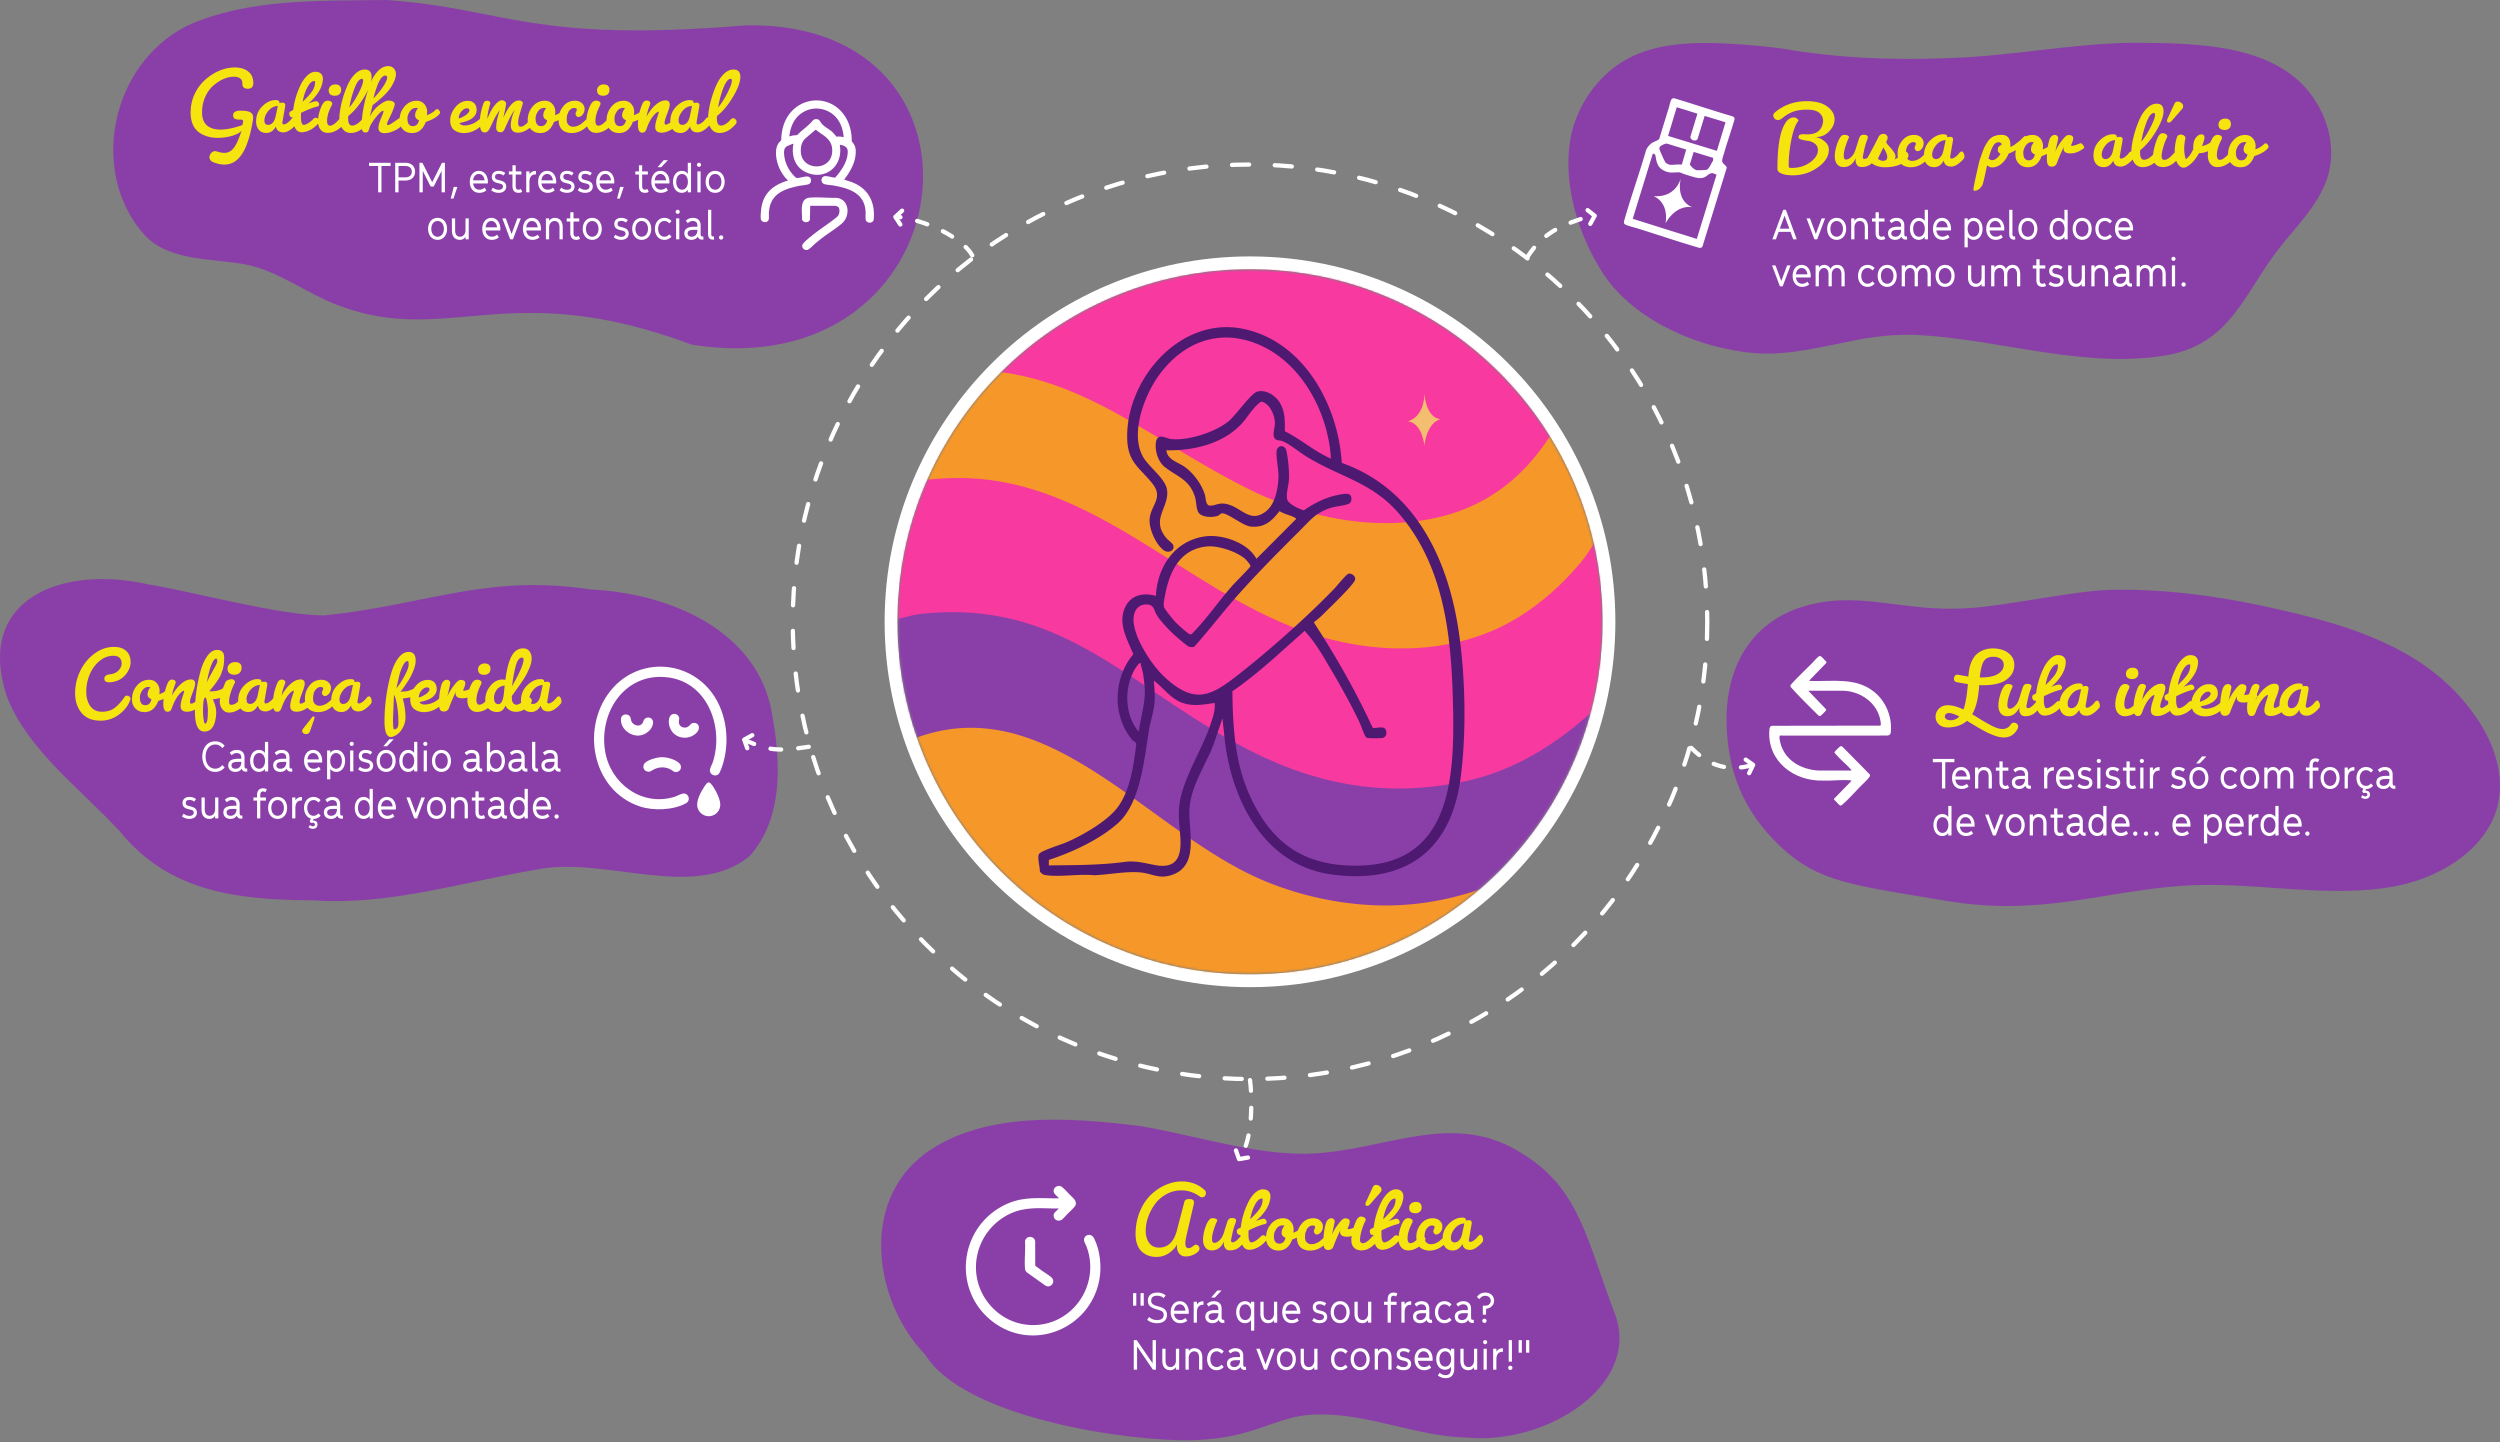 <svg xmlns="http://www.w3.org/2000/svg" width="1170" height="675" fill="none"><rect width="100%" height="100%" fill="#808080" stroke="none"/><path fill="#8A3FA8" d="M276.624 275.883C227.668 268.477 200.548 282.893 152 288c-20.47.257-62.628-11.376-82.615-14.511-40.816-9.25-81.432 7.046-66.057 52.823C13.131 351.21 37.667 369.124 56 389c23.254 28.685 55.52 32.18 90.635 32.367C181.584 423.911 216.356 412.846 251 407c31.644-6.637 73.512 14.946 99.725-6.214 16.154-17.979 14.637-44.604 10.582-66.742-6.46-38.708-47.348-56.327-84.683-58.161M180.919 0C237.138 3.955 248 20.242 349.273 11.84c124.014-2.129 102.981 170.08-25.597 149.443-86.676-32.446-114.151 1.651-166.569-18.83-14.349-5.607-27.728-16.173-43.107-18.871-16.166-2.748-34.65-1.498-46.087-13.272-26.388-29.053-16.444-79.955 19.484-98.177C115.975-.885 149.699.456 180.919 0M1068.46 285.682c-26.22-6.166-53.66-10.245-80.541-9.619-16.078.2-50.84 7.82-66.919 8.55-31.138 2.188-52.036-9.353-79.42 0-25.032 8.798-34.585 31.71-33.497 55.726.84 20.174 7.175 38.86 25.137 55.792 17.963 16.931 33.974 18.123 77.877 25.496s72.923-4.486 109.903-7.035c32.7-2.508 68.76 6.43 100.82 0 22.73-4.481 45.87-19.939 47.99-43.025 1.5-15.345-6.17-31.021-16.46-43.073-20.74-25.025-52.59-35.426-84.67-42.761zM712.501 539.934c-35.172-22.77-69.854 2.416-108.501-.17-21.496-.867-49.934-9.495-70.994-12.855-32.82-3.992-72.433-6.943-99.954 12.855-31.204 23.133-23.681 69.934 0 94.236 18.12 29.708 95.66 40.917 125.543 39.993C588.479 673.068 597.172 662.25 616 662c24.285-.748 46.462 10.281 70.966 10.817 37.057 3.414 81.535-24.811 68.669-58.316s-16.257-58.263-43.134-74.567"/><path fill="#8A3FA8" fill-rule="evenodd" d="M997.969 20.004c-28.943.417-56.678 6.27-85.597 7.166-28.297 1.134-53.076-.073-78.04-4.401-7.228-.971-16.368-1.904-26.563-2.411-15.498-.694-32.313-.271-46.064 7.146-14.149 7.59-24.132 22.456-26.813 37.773-3.521 21.508 3.726 44.849 15.696 63.319 14.916 21.896 44.839 34.63 71.186 36.724 15.808 1.063 31.233-3.135 46.577-6.099 9.739-1.897 19.301-2.867 29.112-2.446 39.036 2.072 79.665 16.473 118.167 9.18 26.68-5.453 34.12-26.277 47.83-45.504 8.44-11.849 19.59-21.646 24.77-34.599 5.04-12.159 2.87-26.217-3.86-37.432-16.57-28.188-56.04-28.206-86.191-28.42z" clip-rule="evenodd"/><path fill="#F6E40E" d="M35.157 324.45q0-5.445 2.385-10.44 2.43-4.995 6.66-8.1 4.23-3.15 9.135-3.15 3.735 0 5.76 1.935 2.025 1.89 2.025 5.13 0 3.195-2.475 6.075t-6.615 3.375q-.315.045-.9.045-2.295 0-2.295-1.665 0-1.8 2.61-2.07 2.61-.315 4.05-1.845t1.44-3.24-.99-2.655-2.88-.945q-3.555 0-6.525 2.475t-4.59 6.345a20.7 20.7 0 0 0-1.575 7.965q0 4.14 1.89 6.795 1.89 2.61 5.49 2.61t6.03-1.89 4.545-5.085q.405-.54 1.035-.54.675 0 1.17.405.54.405.54.9t-.09.675q-1.485 4.05-5.355 6.885-3.825 2.835-8.55 2.835-5.895 0-8.91-3.645t-3.015-9.18m32.829 5.58q1.26 0 1.98-.81t.9-1.98q-1.8-.675-1.8-2.295 0-1.665 1.35-3.33l-.81-.135h-.045q-1.845 0-2.97 1.665-1.125 1.62-1.125 3.33t.63 2.655q.675.9 1.89.9m-6.21-2.7q0-3.735 2.295-6.435 2.295-2.745 5.715-2.745 2.25 0 3.555 1.53 1.35 1.485 1.35 3.78 0 .675-.135 1.44 2.475-.855 4.185-2.565.27-.27.675-.27.45 0 .855.54.45.54.45.99 0 .405-.135.585-1.755 2.295-6.525 3.87-1.98 5.22-6.435 5.22-2.565 0-4.23-1.665-1.62-1.665-1.62-4.275m27.481-9.36q2.07 0 2.07 1.98 0 1.215-1.124 4.095-2.115 5.265-.72 5.265 1.08 0 3.554-2.115.36-.315.765-.315.45 0 .81.585.36.54.36 1.26t-.45 1.125q-3.87 3.24-6.93 3.24t-3.06-2.655q0-1.485.81-4.05.855-2.61.856-2.835 0-.27-.18-.27h-.09q-1.125.405-2.7 2.475-1.53 2.07-2.7 5.4-.405 1.125-.856 1.53-.405.405-1.26.405-1.98 0-1.98-3.78.045-4.725 1.98-9.45.72-1.8 2.115-1.8.765 0 1.216.36.495.36.495.81t-.585 1.935q-.585 1.44-1.216 4.365 2.025-3.51 4.23-5.4 2.205-1.935 4.14-2.115zm11.921-9.765q-1.08 0-2.34 3.195-1.215 3.15-2.025 8.055.585-1.44 1.8-3.69 1.26-2.295 2.16-3.96t.9-2.205q0-1.395-.495-1.395m8.505 7.56q-1.485 0-2.34-.72t-.855-2.115 1.035-2.205q1.035-.855 2.52-.855 3.015 0 3.015 2.61 0 1.575-.945 2.43-.9.855-2.43.855M97.308 332.73q0-1.89-.405-4.095-.405-2.25-.72-2.25-.09 0-.135.18-1.035 0-1.035 6.21 0 2.205.36 4.32.27 1.575.585 1.575 1.305 0 1.305-5.085zm4.275-28.575q3.33 0 3.33 3.6 0 3.555-.765 5.805-.45 1.35-.81 2.25-.315.855-1.17 2.115-.81 1.26-1.215 1.8-.36.54-1.485 1.935t-1.485 1.89h.63q3.555 0 5.715-1.395.99-2.43 1.08-2.7.27-.765 1.215-1.17t1.71-.405 1.215.45q.45.405.45.72t-.045.405q-2.745 5.4-2.745 9.09 0 .495.225.9t.495.405q1.395 0 2.295-.585.945-.63 2.835-2.61.405-.36.99-.36t.99.495q.45.495.45 1.485 0 .945-1.26 1.935-3.735 3.285-7.02 3.285-1.935 0-3.15-1.575-1.215-1.62-1.215-3.6 0-.855.27-1.575-.585.045-3.51.585 1.575 3.24 1.575 6.075v.54q-.495 8.415-5.535 8.415-4.41 0-4.41-9.18t2.475-18.54q1.17-4.545 3.24-7.515 2.115-2.97 4.635-2.97m15.543 25.29q1.08 0 2.025-.945.99-.99 1.44-3.06l1.035-4.86q-2.655.135-4.5 2.385-1.8 2.25-1.8 4.365t1.8 2.115m5.175-10.26 1.215-.135h.27q1.305 0 1.305 1.26 0 .315-.045.45l-1.26 7.245q-.045.135-.045.405 0 .81.675.81t1.755-.765q1.125-.81 2.025-2.07.495-.495.99-.495t.855.81q.36.765.36 1.35t-.135.99q-1.125 1.485-2.835 2.7-1.665 1.215-3.24 1.215t-2.475-.81q-.855-.81-.945-1.935l-.585.81q-1.575 2.205-3.915 2.205-2.295 0-3.555-1.485-1.26-1.53-1.26-3.87 0-4.275 2.925-7.155 2.97-2.88 6.12-2.88 1.845 0 1.845.99zm18.241-1.215q2.07 0 2.07 1.98 0 1.215-1.125 4.095-2.115 5.265-.72 5.265 1.08 0 3.555-2.115.36-.315.765-.315.45 0 .81.585.36.54.36 1.26t-.45 1.125q-3.87 3.24-6.93 3.24t-3.06-2.655q0-1.485.81-4.05.855-2.61.855-2.835 0-.27-.18-.27h-.09q-1.125.405-2.7 2.475-1.53 2.07-2.7 5.4-.405 1.125-.855 1.53-.405.405-1.26.405-1.98 0-1.98-3.78.045-4.725 1.98-9.45.72-1.8 2.115-1.8.765 0 1.215.36.495.36.495.81t-.585 1.935q-.585 1.44-1.215 4.365 2.025-3.51 4.23-5.4 2.205-1.935 4.14-2.115zm6.655 17.955q0 .225-.045.315l-2.025 5.85q-.495 1.485-1.89 1.485-.72 0-1.26-.45-.54-.405-.54-.99 0-.54.36-1.035l4.185-5.31q.36-.495.72-.495.495 0 .495.63m3.465-11.745q0-.315.27-.9.315-.63.315-.99 0-.765-1.26-.765t-2.385 1.395q-1.08 1.35-1.08 4.185 0 1.485.855 2.34.9.855 2.07.855 1.215 0 2.25-.45t1.575-.855q.585-.45 1.575-1.35 1.035-.945 1.305-1.215.315-.27.675-.27.405 0 .72.45.315.405.315.855t-.225.81q-3.78 4.995-8.775 4.995-2.07 0-3.78-.99-.945-.585-1.665-1.89-.72-1.35-.72-3.6 0-3.195 2.115-5.895 2.115-2.745 5.58-2.745 2.025 0 3.24 1.125 1.26 1.125 1.26 2.7 0 1.53-.9 2.655-.855 1.125-2.07 1.125-.45 0-.855-.495a1.67 1.67 0 0 1-.405-1.08m10.014 5.265q1.08 0 2.025-.945.99-.99 1.44-3.06l1.035-4.86q-2.655.135-4.5 2.385-1.8 2.25-1.8 4.365t1.8 2.115m5.175-10.26 1.215-.135h.27q1.305 0 1.305 1.26 0 .315-.045.45l-1.26 7.245q-.045.135-.045.405 0 .81.675.81t1.755-.765q1.125-.81 2.025-2.07.495-.495.99-.495t.855.81q.36.765.36 1.35t-.135.99q-1.125 1.485-2.835 2.7-1.665 1.215-3.24 1.215t-2.475-.81q-.855-.81-.945-1.935l-.585.81q-1.575 2.205-3.915 2.205-2.295 0-3.555-1.485-1.26-1.53-1.26-3.87 0-4.275 2.925-7.155 2.97-2.88 6.12-2.88 1.845 0 1.845.99zm24.949-9.81q-1.125 0-2.16 1.98t-1.665 4.365q-.585 2.385-1.035 4.41-.405 2.025-.45 2.025 2.295-2.745 4.275-6.705 1.485-2.835 1.485-4.455t-.45-1.62m-4.365 27.72q0-3.195-.585-6.795-.54-3.6-1.485-5.175v.36l-.45 11.07q0 4.77.54 4.77 2.025 0 2.025-3.06zm3.33-1.215q0 2.565-1.53 5.175-1.53 2.655-4.365 3.69-.72.18-.945.18-2.97 0-2.97-7.425t1.44-15.39q.855-4.545 2.07-8.235 1.215-3.735 3.24-6.255 2.07-2.52 4.59-2.52 3.24 0 3.24 4.05 0 2.16-1.17 4.95-.585 1.35-1.125 2.475-.54 1.08-1.44 2.385-.855 1.305-1.305 1.98t-1.26 1.755q-.81 1.035-.855 1.125.09 0 .36-.09.315-.09.675-.09.405 0 .855-.045.495-.045.81-.045.36-.045.765-.18.45-.135.675-.18t.72-.27q.54-.225.72-.315l.9-.36q.675-.315.945-.45-.135.18-.27.18.045 0 .135.045.585.315.585 1.485 0 1.125-.72 1.8-.72.63-1.53.855-.765.18-2.295.405t-2.205.405q1.26 4.455 1.26 8.91m9.979-14.175q-1.215 0-2.475 1.44t-1.26 3.285q1.575-.405 3.285-1.575 1.71-1.215 1.71-2.295 0-.855-1.26-.855m-7.74 5.58q0-3.15 2.43-6.12t5.76-2.97q1.935 0 3.06 1.125t1.125 3.24-2.025 3.735q-2.025 1.575-6.03 2.25.63 1.17 2.385 1.17 1.8 0 3.555-.72 1.8-.72 3.105-1.935.315-.315.765-.315t.855.405q.45.405.45.945 0 .495-.405 1.035-1.125 1.62-3.51 2.88t-5.085 1.26q-2.655 0-4.545-1.395-1.89-1.44-1.89-4.59m21.329-3.555q-.135.315-1.17 2.61-1.035 2.25-2.16 5.31-.72 1.35-2.34 1.35-2.205 0-2.205-3.195v-.9q0-4.545 1.17-8.55.855-2.205 2.565-2.205.675 0 1.08.45.45.45.45.945 0 .45-.585 3.06-.54 2.565-.9 3.555 1.08-2.52 3.105-5.22 2.025-2.745 3.15-2.745 2.25 0 2.25 1.485 0 .945-.495 2.115t-.495 1.215q0 .225.675.225.72 0 3.735-1.215h.045q.45 0 1.08.765t.63 1.26q0 .225-.135.27-3.105 2.475-6.345 2.475-3.195 0-3.195-2.25 0-.36.09-.81m10.405-10.44q0-1.26.9-2.025t2.16-.765q2.745 0 2.745 2.61 0 1.26-.81 1.98t-2.07.72q-2.925 0-2.925-2.52m-4.995 14.445q0-1.935.63-4.23t1.53-3.825q.945-1.575 2.43-1.575.9 0 1.44.405.585.36.585.855t-.225.945q-2.16 4.14-2.16 7.245 0 2.25 1.395 2.25 1.665 0 4.23-2.97.405-.54 1.08-.54t1.17.495q.495.45.495 1.08 0 .585-.585 1.305-1.62 1.935-3.6 2.97-1.935 1.035-3.915 1.035t-3.24-1.44q-1.26-1.485-1.26-4.005m25.519-19.98q-1.8 0-2.835 3.735-1.035 3.69-1.8 9.675 5.4-9.45 5.4-12.465 0-.945-.765-.945m-10.98 21.78q2.025 0 2.565-5.265l.36-3.42q-2.43.225-3.735 1.98-1.26 1.71-1.26 3.78 0 2.925 2.07 2.925m-6.165-1.98q0-3.645 2.385-6.57 2.43-2.97 5.58-2.97.765 0 1.44.18.99-7.605 2.925-11.16 1.935-3.6 5.4-3.6 1.89 0 2.925 1.35t1.035 3.375-1.125 4.68q-1.08 2.61-2.25 4.41-1.125 1.8-3.24 4.77-2.115 2.925-2.655 3.78v.585q0 1.845.63 2.655.675.765 1.575.765 1.755 0 4.68-3.42.135-.135.765-.09.63 0 1.17.45t.54 1.125-.405 1.215q-3.105 4.05-7.11 4.05-1.395 0-2.835-.765-1.395-.81-1.98-2.16-1.17 3.015-4.005 3.015-2.25 0-3.87-1.53-1.575-1.575-1.575-4.14m22.372 1.89q1.08 0 2.025-.945.99-.99 1.44-3.06l1.035-4.86q-2.655.135-4.5 2.385-1.8 2.25-1.8 4.365t1.8 2.115m5.175-10.26 1.215-.135h.27q1.305 0 1.305 1.26 0 .315-.045.45l-1.26 7.245q-.045.135-.045.405 0 .81.675.81t1.755-.765q1.125-.81 2.025-2.07.495-.495.99-.495t.855.81q.36.765.36 1.35t-.135.99q-1.125 1.485-2.835 2.7-1.665 1.215-3.24 1.215t-2.475-.81q-.855-.81-.945-1.935l-.585.81q-1.575 2.205-3.915 2.205-2.295 0-3.555-1.485-1.26-1.53-1.26-3.87 0-4.275 2.925-7.155 2.97-2.88 6.12-2.88 1.845 0 1.845.99z"/><path fill="#fff" d="M178.528 77.694V90h-1.554V77.694h-4.263v-1.512h10.08v1.512zm7.983 5.292h3.129c1.974 0 3.066-.966 3.066-2.646s-1.092-2.646-3.066-2.646h-3.129zm0 1.512V90h-1.554V76.182h4.683c2.94 0 4.62 1.701 4.62 4.158s-1.68 4.158-4.62 4.158zm20.161-4.515-3.696 7.329h-1.428l-3.696-7.329V90h-1.554V76.182h1.386l4.578 9.093 4.578-9.093h1.386V90h-1.554zm5.538 12.978h-1.281l1.428-5.481h1.701zm9.209-8.568h5.355c-.189-1.701-1.134-2.961-2.688-2.961s-2.478 1.26-2.667 2.961m.021 1.47c.147 1.365.924 2.919 2.919 2.919.84 0 1.617-.273 2.457-.966l.798 1.281c-.903.756-2.058 1.155-3.276 1.155-2.94 0-4.473-2.352-4.473-5.145s1.554-5.145 4.221-5.145c3.15 0 4.515 3.15 4.2 5.901zm11.916 4.389c-1.323 0-2.52-.42-3.465-1.197l.819-1.26a3.94 3.94 0 0 0 2.688 1.029c1.323 0 1.995-.609 1.995-1.533 0-1.05-.924-1.239-2.205-1.533-1.26-.294-3.024-.777-3.024-2.919 0-1.743 1.218-2.877 3.255-2.877 1.155 0 2.226.357 3.045 1.008l-.84 1.197c-.672-.504-1.344-.777-2.247-.777-1.155 0-1.701.462-1.701 1.386 0 .966.588 1.239 1.953 1.554 1.26.294 3.276.777 3.276 2.982 0 1.827-1.407 2.94-3.549 2.94m7.985-8.568v5.208c0 1.47.525 1.89 1.281 1.89.42 0 .777-.126 1.134-.357l.651 1.344c-.504.336-1.029.483-1.722.483-2.058 0-2.856-1.302-2.856-3.276v-5.292h-1.68v-1.47h1.68v-2.877h1.512v2.877h2.667v1.47zm6.444-.105c.63-1.029 1.617-1.575 2.835-1.575h.231v1.638c-2.352-.126-3.066 1.617-3.066 3.507V90h-1.512v-9.786h1.512zm5.606 2.814h5.355c-.189-1.701-1.134-2.961-2.688-2.961s-2.478 1.26-2.667 2.961m.021 1.47c.147 1.365.924 2.919 2.919 2.919.84 0 1.617-.273 2.457-.966l.798 1.281c-.903.756-2.058 1.155-3.276 1.155-2.94 0-4.473-2.352-4.473-5.145s1.554-5.145 4.221-5.145c3.15 0 4.515 3.15 4.2 5.901zm11.915 4.389c-1.323 0-2.52-.42-3.465-1.197l.819-1.26a3.94 3.94 0 0 0 2.688 1.029c1.323 0 1.995-.609 1.995-1.533 0-1.05-.924-1.239-2.205-1.533-1.26-.294-3.024-.777-3.024-2.919 0-1.743 1.218-2.877 3.255-2.877 1.155 0 2.226.357 3.045 1.008l-.84 1.197c-.672-.504-1.344-.777-2.247-.777-1.155 0-1.701.462-1.701 1.386 0 .966.588 1.239 1.953 1.554 1.26.294 3.276.777 3.276 2.982 0 1.827-1.407 2.94-3.549 2.94m8.532 0c-1.323 0-2.52-.42-3.465-1.197l.819-1.26a3.94 3.94 0 0 0 2.688 1.029c1.323 0 1.995-.609 1.995-1.533 0-1.05-.924-1.239-2.205-1.533-1.26-.294-3.024-.777-3.024-2.919 0-1.743 1.218-2.877 3.255-2.877 1.155 0 2.226.357 3.045 1.008l-.84 1.197c-.672-.504-1.344-.777-2.247-.777-1.155 0-1.701.462-1.701 1.386 0 .966.588 1.239 1.953 1.554 1.26.294 3.276.777 3.276 2.982 0 1.827-1.407 2.94-3.549 2.94m6.725-5.859h5.355c-.189-1.701-1.134-2.961-2.688-2.961s-2.478 1.26-2.667 2.961m.021 1.47c.147 1.365.924 2.919 2.919 2.919.84 0 1.617-.273 2.457-.966l.798 1.281c-.903.756-2.058 1.155-3.276 1.155-2.94 0-4.473-2.352-4.473-5.145s1.554-5.145 4.221-5.145c3.15 0 4.515 3.15 4.2 5.901zm9.453 7.098h-1.281l1.428-5.481h1.701zm10.469-11.277v5.208c0 1.47.525 1.89 1.281 1.89.42 0 .777-.126 1.134-.357l.651 1.344c-.504.336-1.029.483-1.722.483-2.058 0-2.856-1.302-2.856-3.276v-5.292h-1.68v-1.47h1.68v-2.877h1.512v2.877h2.667v1.47zm5.856 2.709h5.355c-.189-1.701-1.134-2.961-2.688-2.961s-2.478 1.26-2.667 2.961m.021 1.47c.147 1.365.924 2.919 2.919 2.919.84 0 1.617-.273 2.457-.966l.798 1.281c-.903.756-2.058 1.155-3.276 1.155-2.94 0-4.473-2.352-4.473-5.145s1.554-5.145 4.221-5.145c3.15 0 4.515 3.15 4.2 5.901zm3.045-7.602h-1.701l2.814-3.276h2.016zm9.753 10.521c1.701 0 2.73-1.638 2.73-3.675s-1.029-3.675-2.73-3.675-2.73 1.554-2.73 3.675 1.029 3.675 2.73 3.675m2.688.042c-.588.903-1.638 1.428-2.793 1.428-2.625 0-4.137-2.352-4.137-5.145s1.512-5.145 4.137-5.145c1.155 0 2.205.525 2.793 1.428v-5.208h1.512V90h-1.512zm5.243-10.731a.977.977 0 0 1-.966-.966c0-.525.441-.966.966-.966s.966.441.966.966a.977.977 0 0 1-.966.966M327.889 90h-1.512v-9.786h1.512zm6.801-1.218c1.827 0 2.94-1.638 2.94-3.675s-1.113-3.675-2.94-3.675c-1.848 0-2.94 1.638-2.94 3.675s1.092 3.675 2.94 3.675m0 1.47c-2.814 0-4.452-2.352-4.452-5.145s1.638-5.145 4.452-5.145 4.452 2.352 4.452 5.145-1.638 5.145-4.452 5.145m-129.897 20.53c1.827 0 2.94-1.638 2.94-3.675s-1.113-3.675-2.94-3.675c-1.848 0-2.94 1.638-2.94 3.675s1.092 3.675 2.94 3.675m0 1.47c-2.814 0-4.452-2.352-4.452-5.145s1.638-5.145 4.452-5.145 4.452 2.352 4.452 5.145-1.638 5.145-4.452 5.145m13.06-1.428c-.588.903-1.47 1.428-2.604 1.428-2.478 0-3.759-1.68-3.759-4.452v-5.586h1.512v5.523c0 2.247 1.008 3.045 2.352 3.045 1.386 0 2.499-1.281 2.499-2.961v-5.607h1.512V112h-1.512zm9.411-4.431h5.355c-.189-1.701-1.134-2.961-2.688-2.961s-2.478 1.26-2.667 2.961m.021 1.47c.147 1.365.924 2.919 2.919 2.919.84 0 1.617-.273 2.457-.966l.798 1.281c-.903.756-2.058 1.155-3.276 1.155-2.94 0-4.473-2.352-4.473-5.145s1.554-5.145 4.221-5.145c3.15 0 4.515 3.15 4.2 5.901zM240.066 112h-1.302l-3.675-9.786h1.617l2.709 7.287 2.709-7.287h1.617zm6.208-5.607h5.355c-.189-1.701-1.134-2.961-2.688-2.961s-2.478 1.26-2.667 2.961m.021 1.47c.147 1.365.924 2.919 2.919 2.919.84 0 1.617-.273 2.457-.966l.798 1.281c-.903.756-2.058 1.155-3.276 1.155-2.94 0-4.473-2.352-4.473-5.145s1.554-5.145 4.221-5.145c3.15 0 4.515 3.15 4.2 5.901zm10.698-4.473c.588-.903 1.47-1.428 2.604-1.428 2.478 0 3.759 1.68 3.759 4.452V112h-1.512v-5.523c0-2.247-1.008-3.045-2.352-3.045-1.386 0-2.499 1.281-2.499 2.961V112h-1.512v-9.786h1.512zm11.418.294v5.208c0 1.47.525 1.89 1.281 1.89.42 0 .777-.126 1.134-.357l.651 1.344c-.504.336-1.029.483-1.722.483-2.058 0-2.856-1.302-2.856-3.276v-5.292h-1.68v-1.47h1.68v-2.877h1.512v2.877h2.667v1.47zm8.755 7.098c1.827 0 2.94-1.638 2.94-3.675s-1.113-3.675-2.94-3.675c-1.848 0-2.94 1.638-2.94 3.675s1.092 3.675 2.94 3.675m0 1.47c-2.814 0-4.452-2.352-4.452-5.145s1.638-5.145 4.452-5.145 4.452 2.352 4.452 5.145-1.638 5.145-4.452 5.145m13.53 0c-1.323 0-2.52-.42-3.465-1.197l.819-1.26a3.94 3.94 0 0 0 2.688 1.029c1.323 0 1.995-.609 1.995-1.533 0-1.05-.924-1.239-2.205-1.533-1.26-.294-3.024-.777-3.024-2.919 0-1.743 1.218-2.877 3.255-2.877 1.155 0 2.226.357 3.045 1.008l-.84 1.197c-.672-.504-1.344-.777-2.247-.777-1.155 0-1.701.462-1.701 1.386 0 .966.588 1.239 1.953 1.554 1.26.294 3.276.777 3.276 2.982 0 1.827-1.407 2.94-3.549 2.94m9.623-1.47c1.827 0 2.94-1.638 2.94-3.675s-1.113-3.675-2.94-3.675c-1.848 0-2.94 1.638-2.94 3.675s1.092 3.675 2.94 3.675m0 1.47c-2.814 0-4.452-2.352-4.452-5.145s1.638-5.145 4.452-5.145 4.452 2.352 4.452 5.145-1.638 5.145-4.452 5.145m7.683-5.145c0 2.037 1.092 3.675 2.961 3.675 1.008 0 1.659-.462 2.289-1.134l1.008 1.113c-.945 1.008-2.016 1.491-3.297 1.491-2.856 0-4.473-2.352-4.473-5.145s1.617-5.145 4.473-5.145c1.281 0 2.352.483 3.297 1.491l-1.008 1.113c-.63-.672-1.281-1.134-2.289-1.134-1.869 0-2.961 1.638-2.961 3.675m9.164-7.014a.977.977 0 0 1-.966-.966c0-.525.441-.966.966-.966s.966.441.966.966a.977.977 0 0 1-.966.966m.756 11.907h-1.512v-9.786h1.512zm8.628-1.281c-.525.903-1.512 1.533-2.94 1.533-1.974 0-3.339-1.176-3.339-3.066 0-2.709 2.73-3.087 4.704-3.087h1.407v-.546c0-1.575-1.029-2.121-2.184-2.121-1.05 0-1.722.462-2.31 1.029l-.924-1.155c1.029-1.008 2.142-1.344 3.297-1.344 2.037 0 3.633 1.05 3.633 3.528v3.99q0 1.197.693 1.197c.126 0 .336-.021.525-.063l.126 1.449a2.6 2.6 0 0 1-.693.084c-.966 0-1.68-.462-1.995-1.428m-2.877.063c1.722 0 2.709-1.302 2.709-2.961v-.252h-1.407c-1.26 0-3.171.042-3.171 1.638 0 1.008.756 1.575 1.869 1.575m10.543 1.281a2.6 2.6 0 0 1-.693.084c-1.533 0-2.163-1.134-2.163-2.667V98.182h1.512v11.298c0 .798.231 1.197.714 1.197.105 0 .315-.021.504-.063zm3.279.084a1.02 1.02 0 0 1-1.008-1.008c0-.546.462-1.008 1.008-1.008s1.008.462 1.008 1.008-.462 1.008-1.008 1.008M100.701 361.252c-3.801 0-6.027-3.276-6.027-7.161s2.226-7.161 6.027-7.161c1.785 0 3.297.714 4.431 2.079l-1.071 1.134c-.924-1.092-1.932-1.701-3.339-1.701-2.856 0-4.494 2.52-4.494 5.649s1.638 5.649 4.494 5.649c1.407 0 2.415-.609 3.339-1.701l1.071 1.134c-1.134 1.365-2.646 2.079-4.431 2.079m12.39-1.533c-.525.903-1.512 1.533-2.94 1.533-1.974 0-3.339-1.176-3.339-3.066 0-2.709 2.73-3.087 4.704-3.087h1.407v-.546c0-1.575-1.029-2.121-2.184-2.121-1.05 0-1.722.462-2.31 1.029l-.924-1.155c1.029-1.008 2.142-1.344 3.297-1.344 2.037 0 3.633 1.05 3.633 3.528v3.99q0 1.197.693 1.197c.126 0 .336-.021.525-.063l.126 1.449a2.6 2.6 0 0 1-.693.084c-.966 0-1.68-.462-1.995-1.428m-2.877.063c1.722 0 2.709-1.302 2.709-2.961v-.252h-1.407c-1.26 0-3.171.042-3.171 1.638 0 1.008.756 1.575 1.869 1.575m11.094 0c1.701 0 2.73-1.638 2.73-3.675s-1.029-3.675-2.73-3.675-2.73 1.554-2.73 3.675 1.029 3.675 2.73 3.675m2.688.042c-.588.903-1.638 1.428-2.793 1.428-2.625 0-4.137-2.352-4.137-5.145s1.512-5.145 4.137-5.145c1.155 0 2.205.525 2.793 1.428v-5.208h1.512V361h-1.512zm10.136-.105c-.525.903-1.512 1.533-2.94 1.533-1.974 0-3.339-1.176-3.339-3.066 0-2.709 2.73-3.087 4.704-3.087h1.407v-.546c0-1.575-1.029-2.121-2.184-2.121-1.05 0-1.722.462-2.31 1.029l-.924-1.155c1.029-1.008 2.142-1.344 3.297-1.344 2.037 0 3.633 1.05 3.633 3.528v3.99q0 1.197.693 1.197c.126 0 .336-.021.525-.063l.126 1.449a2.6 2.6 0 0 1-.693.084c-.966 0-1.68-.462-1.995-1.428m-2.877.063c1.722 0 2.709-1.302 2.709-2.961v-.252h-1.407c-1.26 0-3.171.042-3.171 1.638 0 1.008.756 1.575 1.869 1.575m12.61-4.389h5.355c-.189-1.701-1.134-2.961-2.688-2.961s-2.478 1.26-2.667 2.961m.021 1.47c.147 1.365.924 2.919 2.919 2.919.84 0 1.617-.273 2.457-.966l.798 1.281c-.903.756-2.058 1.155-3.276 1.155-2.94 0-4.473-2.352-4.473-5.145s1.554-5.145 4.221-5.145c3.15 0 4.515 3.15 4.2 5.901zm10.698 2.961v4.914h-1.512v-13.524h1.512v1.176c.588-.903 1.638-1.428 2.793-1.428 2.625 0 4.137 2.352 4.137 5.145s-1.512 5.145-4.137 5.145c-1.155 0-2.205-.525-2.793-1.428m2.688-.042c1.701 0 2.73-1.554 2.73-3.675s-1.029-3.675-2.73-3.675-2.73 1.638-2.73 3.675 1.029 3.675 2.73 3.675m7.343-10.689a.977.977 0 0 1-.966-.966c0-.525.441-.966.966-.966s.966.441.966.966a.977.977 0 0 1-.966.966m.756 11.907h-1.512v-9.786h1.512zm5.709.252c-1.323 0-2.52-.42-3.465-1.197l.819-1.26a3.94 3.94 0 0 0 2.688 1.029c1.323 0 1.995-.609 1.995-1.533 0-1.05-.924-1.239-2.205-1.533-1.26-.294-3.024-.777-3.024-2.919 0-1.743 1.218-2.877 3.255-2.877 1.155 0 2.226.357 3.045 1.008l-.84 1.197c-.672-.504-1.344-.777-2.247-.777-1.155 0-1.701.462-1.701 1.386 0 .966.588 1.239 1.953 1.554 1.26.294 3.276.777 3.276 2.982 0 1.827-1.407 2.94-3.549 2.94m9.624-1.47c1.827 0 2.94-1.638 2.94-3.675s-1.113-3.675-2.94-3.675c-1.848 0-2.94 1.638-2.94 3.675s1.092 3.675 2.94 3.675m0 1.47c-2.814 0-4.452-2.352-4.452-5.145s1.638-5.145 4.452-5.145 4.452 2.352 4.452 5.145-1.638 5.145-4.452 5.145m.399-11.991h-1.701l2.814-3.276h2.016zm10.014 10.521c1.701 0 2.73-1.638 2.73-3.675s-1.029-3.675-2.73-3.675-2.73 1.554-2.73 3.675 1.029 3.675 2.73 3.675m2.688.042c-.588.903-1.638 1.428-2.793 1.428-2.625 0-4.137-2.352-4.137-5.145s1.512-5.145 4.137-5.145c1.155 0 2.205.525 2.793 1.428v-5.208h1.512V361h-1.512zm5.243-10.731a.977.977 0 0 1-.966-.966c0-.525.441-.966.966-.966s.966.441.966.966a.977.977 0 0 1-.966.966m.756 11.907h-1.512v-9.786h1.512zm6.801-1.218c1.827 0 2.94-1.638 2.94-3.675s-1.113-3.675-2.94-3.675c-1.848 0-2.94 1.638-2.94 3.675s1.092 3.675 2.94 3.675m0 1.47c-2.814 0-4.452-2.352-4.452-5.145s1.638-5.145 4.452-5.145 4.452 2.352 4.452 5.145-1.638 5.145-4.452 5.145m16.449-1.533c-.525.903-1.512 1.533-2.94 1.533-1.974 0-3.339-1.176-3.339-3.066 0-2.709 2.73-3.087 4.704-3.087h1.407v-.546c0-1.575-1.029-2.121-2.184-2.121-1.05 0-1.722.462-2.31 1.029l-.924-1.155c1.029-1.008 2.142-1.344 3.297-1.344 2.037 0 3.633 1.05 3.633 3.528v3.99q0 1.197.693 1.197c.126 0 .336-.021.525-.063l.126 1.449a2.6 2.6 0 0 1-.693.084c-.966 0-1.68-.462-1.995-1.428m-2.877.063c1.722 0 2.709-1.302 2.709-2.961v-.252h-1.407c-1.26 0-3.171.042-3.171 1.638 0 1.008.756 1.575 1.869 1.575m9.199.042V361h-1.512v-13.818h1.512v5.208c.588-.903 1.638-1.428 2.793-1.428 2.625 0 4.137 2.352 4.137 5.145s-1.512 5.145-4.137 5.145c-1.155 0-2.205-.525-2.793-1.428m2.688-.042c1.701 0 2.73-1.554 2.73-3.675s-1.029-3.675-2.73-3.675-2.73 1.638-2.73 3.675 1.029 3.675 2.73 3.675m12.134-.063c-.525.903-1.512 1.533-2.94 1.533-1.974 0-3.339-1.176-3.339-3.066 0-2.709 2.73-3.087 4.704-3.087h1.407v-.546c0-1.575-1.029-2.121-2.184-2.121-1.05 0-1.722.462-2.31 1.029l-.924-1.155c1.029-1.008 2.142-1.344 3.297-1.344 2.037 0 3.633 1.05 3.633 3.528v3.99q0 1.197.693 1.197c.126 0 .336-.021.525-.063l.126 1.449a2.6 2.6 0 0 1-.693.084c-.966 0-1.68-.462-1.995-1.428m-2.877.063c1.722 0 2.709-1.302 2.709-2.961v-.252h-1.407c-1.26 0-3.171.042-3.171 1.638 0 1.008.756 1.575 1.869 1.575m10.543 1.281a2.6 2.6 0 0 1-.693.084c-1.533 0-2.163-1.134-2.163-2.667v-11.298h1.512v11.298c0 .798.231 1.197.714 1.197.105 0 .315-.021.504-.063zm7.817-1.344c-.525.903-1.512 1.533-2.94 1.533-1.974 0-3.339-1.176-3.339-3.066 0-2.709 2.73-3.087 4.704-3.087h1.407v-.546c0-1.575-1.029-2.121-2.184-2.121-1.05 0-1.722.462-2.31 1.029l-.924-1.155c1.029-1.008 2.142-1.344 3.297-1.344 2.037 0 3.633 1.05 3.633 3.528v3.99q0 1.197.693 1.197c.126 0 .336-.021.525-.063l.126 1.449a2.6 2.6 0 0 1-.693.084c-.966 0-1.68-.462-1.995-1.428m-2.877.063c1.722 0 2.709-1.302 2.709-2.961v-.252h-1.407c-1.26 0-3.171.042-3.171 1.638 0 1.008.756 1.575 1.869 1.575m-168.185 23.47c-1.323 0-2.52-.42-3.466-1.197l.82-1.26a3.94 3.94 0 0 0 2.688 1.029c1.323 0 1.995-.609 1.995-1.533 0-1.05-.925-1.239-2.206-1.533-1.26-.294-3.023-.777-3.023-2.919 0-1.743 1.217-2.877 3.254-2.877 1.156 0 2.227.357 3.046 1.008l-.84 1.197c-.672-.504-1.344-.777-2.248-.777-1.154 0-1.7.462-1.7 1.386 0 .966.588 1.239 1.953 1.554 1.26.294 3.276.777 3.276 2.982 0 1.827-1.408 2.94-3.55 2.94m12.059-1.428c-.588.903-1.47 1.428-2.604 1.428-2.478 0-3.76-1.68-3.76-4.452v-5.586h1.513v5.523c0 2.247 1.008 3.045 2.352 3.045 1.386 0 2.499-1.281 2.499-2.961v-5.607h1.512V383h-1.512zm10.137-.105c-.525.903-1.512 1.533-2.94 1.533-1.974 0-3.339-1.176-3.339-3.066 0-2.709 2.73-3.087 4.704-3.087h1.407v-.546c0-1.575-1.029-2.121-2.184-2.121-1.05 0-1.722.462-2.31 1.029l-.924-1.155c1.029-1.008 2.142-1.344 3.297-1.344 2.037 0 3.633 1.05 3.633 3.528v3.99q0 1.197.693 1.197c.126 0 .336-.021.525-.063l.126 1.449a2.6 2.6 0 0 1-.693.084c-.966 0-1.68-.462-1.995-1.428m-2.877.063c1.722 0 2.709-1.302 2.709-2.961v-.252h-1.407c-1.26 0-3.171.042-3.171 1.638 0 1.008.756 1.575 1.869 1.575m13.87-7.098V383h-1.512v-8.316h-1.68v-1.47h1.68v-1.008c0-1.974.798-3.276 2.856-3.276.693 0 1.218.147 1.722.483l-.651 1.344c-.357-.231-.714-.357-1.134-.357-.756 0-1.281.42-1.281 1.89v.924h2.667v1.47zm8.118 7.098c1.827 0 2.94-1.638 2.94-3.675s-1.113-3.675-2.94-3.675c-1.848 0-2.94 1.638-2.94 3.675s1.092 3.675 2.94 3.675m0 1.47c-2.814 0-4.452-2.352-4.452-5.145s1.638-5.145 4.452-5.145 4.452 2.352 4.452 5.145-1.638 5.145-4.452 5.145m8.313-8.673c.63-1.029 1.617-1.575 2.835-1.575h.231v1.638c-2.352-.126-3.066 1.617-3.066 3.507V383h-1.512v-9.786h1.512zm8.546 8.673-.378.756h.231c1.302 0 1.953.735 1.953 1.848 0 1.428-1.029 2.016-2.142 2.016-.735 0-1.47-.252-2.037-.735l.651-1.029c.441.399.924.609 1.386.609.546 0 .924-.315.924-.861 0-.651-.546-.819-1.008-.819-.294 0-.588.063-.861.147l-.567-.882.588-1.218c-2.079-.567-3.234-2.625-3.234-4.977 0-2.793 1.617-5.145 4.473-5.145 1.281 0 2.352.483 3.297 1.491l-1.008 1.113c-.63-.672-1.281-1.134-2.289-1.134-1.869 0-2.961 1.638-2.961 3.675s1.092 3.675 2.961 3.675c1.008 0 1.659-.462 2.289-1.134l1.008 1.113c-.945 1.008-2.016 1.491-3.276 1.491m11.075-1.533c-.525.903-1.512 1.533-2.94 1.533-1.974 0-3.339-1.176-3.339-3.066 0-2.709 2.73-3.087 4.704-3.087h1.407v-.546c0-1.575-1.029-2.121-2.184-2.121-1.05 0-1.722.462-2.31 1.029l-.924-1.155c1.029-1.008 2.142-1.344 3.297-1.344 2.037 0 3.633 1.05 3.633 3.528v3.99q0 1.197.693 1.197c.126 0 .336-.021.525-.063l.126 1.449a2.6 2.6 0 0 1-.693.084c-.966 0-1.68-.462-1.995-1.428m-2.877.063c1.722 0 2.709-1.302 2.709-2.961v-.252h-1.407c-1.26 0-3.171.042-3.171 1.638 0 1.008.756 1.575 1.869 1.575m15.298 0c1.701 0 2.73-1.638 2.73-3.675s-1.029-3.675-2.73-3.675-2.73 1.554-2.73 3.675 1.029 3.675 2.73 3.675m2.688.042c-.588.903-1.638 1.428-2.793 1.428-2.625 0-4.137-2.352-4.137-5.145s1.512-5.145 4.137-5.145c1.155 0 2.205.525 2.793 1.428v-5.208h1.512V383h-1.512zm5.411-4.431h5.355c-.189-1.701-1.134-2.961-2.688-2.961s-2.478 1.26-2.667 2.961m.021 1.47c.147 1.365.924 2.919 2.919 2.919.84 0 1.617-.273 2.457-.966l.798 1.281c-.903.756-2.058 1.155-3.276 1.155-2.94 0-4.473-2.352-4.473-5.145s1.554-5.145 4.221-5.145c3.15 0 4.515 3.15 4.2 5.901zM195.182 383h-1.302l-3.675-9.786h1.617l2.709 7.287 2.709-7.287h1.617zm9.106-1.218c1.827 0 2.94-1.638 2.94-3.675s-1.113-3.675-2.94-3.675c-1.848 0-2.94 1.638-2.94 3.675s1.092 3.675 2.94 3.675m0 1.47c-2.814 0-4.452-2.352-4.452-5.145s1.638-5.145 4.452-5.145 4.452 2.352 4.452 5.145-1.638 5.145-4.452 5.145m8.313-8.862c.588-.903 1.47-1.428 2.604-1.428 2.478 0 3.759 1.68 3.759 4.452V383h-1.512v-5.523c0-2.247-1.008-3.045-2.352-3.045-1.386 0-2.499 1.281-2.499 2.961V383h-1.512v-9.786h1.512zm11.418.294v5.208c0 1.47.525 1.89 1.281 1.89.42 0 .777-.126 1.134-.357l.651 1.344c-.504.336-1.029.483-1.722.483-2.058 0-2.856-1.302-2.856-3.276v-5.292h-1.68v-1.47h1.68v-2.877h1.512v2.877h2.667v1.47zm10.581 7.035c-.525.903-1.512 1.533-2.94 1.533-1.974 0-3.339-1.176-3.339-3.066 0-2.709 2.73-3.087 4.704-3.087h1.407v-.546c0-1.575-1.029-2.121-2.184-2.121-1.05 0-1.722.462-2.31 1.029l-.924-1.155c1.029-1.008 2.142-1.344 3.297-1.344 2.037 0 3.633 1.05 3.633 3.528v3.99q0 1.197.693 1.197c.126 0 .336-.021.525-.063l.126 1.449a2.6 2.6 0 0 1-.693.084c-.966 0-1.68-.462-1.995-1.428m-2.877.063c1.722 0 2.709-1.302 2.709-2.961v-.252h-1.407c-1.26 0-3.171.042-3.171 1.638 0 1.008.756 1.575 1.869 1.575m11.094 0c1.701 0 2.73-1.638 2.73-3.675s-1.029-3.675-2.73-3.675-2.73 1.554-2.73 3.675 1.029 3.675 2.73 3.675m2.688.042c-.588.903-1.638 1.428-2.793 1.428-2.625 0-4.137-2.352-4.137-5.145s1.512-5.145 4.137-5.145c1.155 0 2.205.525 2.793 1.428v-5.208h1.512V383h-1.512zm5.411-4.431h5.355c-.189-1.701-1.134-2.961-2.688-2.961s-2.478 1.26-2.667 2.961m.021 1.47c.147 1.365.924 2.919 2.919 2.919.84 0 1.617-.273 2.457-.966l.798 1.281c-.903.756-2.058 1.155-3.276 1.155-2.94 0-4.473-2.352-4.473-5.145s1.554-5.145 4.221-5.145c3.15 0 4.515 3.15 4.2 5.901zm9.558 4.284a1.02 1.02 0 0 1-1.008-1.008c0-.546.462-1.008 1.008-1.008s1.008.462 1.008 1.008-.462 1.008-1.008 1.008M837.946 108.514h-5.544L831.121 112h-1.659l5.082-13.818h1.26L840.886 112h-1.659zm-.546-1.512-2.226-6.048-2.226 6.048zM850.452 112h-1.302l-3.675-9.786h1.617l2.709 7.287 2.709-7.287h1.617zm9.106-1.218c1.827 0 2.94-1.638 2.94-3.675s-1.113-3.675-2.94-3.675c-1.848 0-2.94 1.638-2.94 3.675s1.092 3.675 2.94 3.675m0 1.47c-2.814 0-4.452-2.352-4.452-5.145s1.638-5.145 4.452-5.145 4.452 2.352 4.452 5.145-1.638 5.145-4.452 5.145m8.313-8.862c.588-.903 1.47-1.428 2.604-1.428 2.478 0 3.759 1.68 3.759 4.452V112h-1.512v-5.523c0-2.247-1.008-3.045-2.352-3.045-1.386 0-2.499 1.281-2.499 2.961V112h-1.512v-9.786h1.512zm11.418.294v5.208c0 1.47.525 1.89 1.281 1.89.42 0 .777-.126 1.134-.357l.651 1.344c-.504.336-1.029.483-1.722.483-2.058 0-2.856-1.302-2.856-3.276v-5.292h-1.68v-1.47h1.68v-2.877h1.512v2.877h2.667v1.47zm10.581 7.035c-.525.903-1.512 1.533-2.94 1.533-1.974 0-3.339-1.176-3.339-3.066 0-2.709 2.73-3.087 4.704-3.087h1.407v-.546c0-1.575-1.029-2.121-2.184-2.121-1.05 0-1.722.462-2.31 1.029l-.924-1.155c1.029-1.008 2.142-1.344 3.297-1.344 2.037 0 3.633 1.05 3.633 3.528v3.99q0 1.197.693 1.197c.126 0 .336-.021.525-.063l.126 1.449a2.6 2.6 0 0 1-.693.084c-.966 0-1.68-.462-1.995-1.428m-2.877.063c1.722 0 2.709-1.302 2.709-2.961v-.252h-1.407c-1.26 0-3.171.042-3.171 1.638 0 1.008.756 1.575 1.869 1.575m11.094 0c1.701 0 2.73-1.638 2.73-3.675s-1.029-3.675-2.73-3.675-2.73 1.554-2.73 3.675 1.029 3.675 2.73 3.675m2.688.042c-.588.903-1.638 1.428-2.793 1.428-2.625 0-4.137-2.352-4.137-5.145s1.512-5.145 4.137-5.145c1.155 0 2.205.525 2.793 1.428v-5.208h1.512V112h-1.512zm5.411-4.431h5.355c-.189-1.701-1.134-2.961-2.688-2.961s-2.478 1.26-2.667 2.961m.021 1.47c.147 1.365.924 2.919 2.919 2.919.84 0 1.617-.273 2.457-.966l.798 1.281c-.903.756-2.058 1.155-3.276 1.155-2.94 0-4.473-2.352-4.473-5.145s1.554-5.145 4.221-5.145c3.15 0 4.515 3.15 4.2 5.901zm14.697 2.961v4.914h-1.512v-13.524h1.512v1.176c.588-.903 1.638-1.428 2.793-1.428 2.625 0 4.137 2.352 4.137 5.145s-1.512 5.145-4.137 5.145c-1.155 0-2.205-.525-2.793-1.428m2.688-.042c1.701 0 2.73-1.554 2.73-3.675s-1.029-3.675-2.73-3.675-2.73 1.638-2.73 3.675 1.029 3.675 2.73 3.675m7.511-4.389h5.355c-.189-1.701-1.134-2.961-2.688-2.961s-2.478 1.26-2.667 2.961m.021 1.47c.147 1.365.924 2.919 2.919 2.919.84 0 1.617-.273 2.457-.966l.798 1.281c-.903.756-2.058 1.155-3.276 1.155-2.94 0-4.473-2.352-4.473-5.145s1.554-5.145 4.221-5.145c3.15 0 4.515 3.15 4.2 5.901zm12.042 4.2a2.6 2.6 0 0 1-.693.084c-1.533 0-2.163-1.134-2.163-2.667V98.182h1.512v11.298c0 .798.231 1.197.714 1.197.105 0 .315-.021.504-.063zm5.888-1.281c1.827 0 2.94-1.638 2.94-3.675s-1.113-3.675-2.94-3.675c-1.848 0-2.94 1.638-2.94 3.675s1.092 3.675 2.94 3.675m0 1.47c-2.814 0-4.452-2.352-4.452-5.145s1.638-5.145 4.452-5.145 4.452 2.352 4.452 5.145-1.638 5.145-4.452 5.145m14.412-1.47c1.701 0 2.73-1.638 2.73-3.675s-1.029-3.675-2.73-3.675-2.73 1.554-2.73 3.675 1.029 3.675 2.73 3.675m2.688.042c-.588.903-1.638 1.428-2.793 1.428-2.625 0-4.137-2.352-4.137-5.145s1.512-5.145 4.137-5.145c1.155 0 2.205.525 2.793 1.428v-5.208h1.512V112h-1.512zm8.309-.042c1.827 0 2.94-1.638 2.94-3.675s-1.113-3.675-2.94-3.675c-1.848 0-2.94 1.638-2.94 3.675s1.092 3.675 2.94 3.675m0 1.47c-2.814 0-4.452-2.352-4.452-5.145s1.638-5.145 4.452-5.145 4.452 2.352 4.452 5.145-1.638 5.145-4.452 5.145m7.683-5.145c0 2.037 1.092 3.675 2.961 3.675 1.008 0 1.659-.462 2.289-1.134l1.008 1.113c-.945 1.008-2.016 1.491-3.297 1.491-2.856 0-4.473-2.352-4.473-5.145s1.617-5.145 4.473-5.145c1.281 0 2.352.483 3.297 1.491l-1.008 1.113c-.63-.672-1.281-1.134-2.289-1.134-1.869 0-2.961 1.638-2.961 3.675m9.23-.714h5.355c-.189-1.701-1.134-2.961-2.688-2.961s-2.478 1.26-2.667 2.961m.021 1.47c.147 1.365.924 2.919 2.919 2.919.84 0 1.617-.273 2.457-.966l.798 1.281c-.903.756-2.058 1.155-3.276 1.155-2.94 0-4.473-2.352-4.473-5.145s1.554-5.145 4.221-5.145c3.15 0 4.515 3.15 4.2 5.901zM834.292 134h-1.302l-3.675-9.786h1.617l2.709 7.287 2.709-7.287h1.617zm6.208-5.607h5.355c-.189-1.701-1.134-2.961-2.688-2.961s-2.478 1.26-2.667 2.961m.021 1.47c.147 1.365.924 2.919 2.919 2.919.84 0 1.617-.273 2.457-.966l.798 1.281c-.903.756-2.058 1.155-3.276 1.155-2.94 0-4.473-2.352-4.473-5.145s1.554-5.145 4.221-5.145c3.15 0 4.515 3.15 4.2 5.901zm16.116-4.032c.714-1.26 1.722-1.869 3.129-1.869 2.31 0 3.549 1.68 3.549 4.452V134h-1.512v-5.523c0-2.247-.987-3.045-2.121-3.045-1.407 0-2.415 1.281-2.415 2.961V134h-1.512v-5.523c0-2.247-.987-3.045-2.121-3.045-1.407 0-2.415 1.281-2.415 2.961V134h-1.512v-9.786h1.512v1.113c.588-.882 1.407-1.365 2.52-1.365 1.323 0 2.331.672 2.898 1.869m14.439 3.276c0 2.037 1.092 3.675 2.961 3.675 1.008 0 1.659-.462 2.289-1.134l1.008 1.113c-.945 1.008-2.016 1.491-3.297 1.491-2.856 0-4.473-2.352-4.473-5.145s1.617-5.145 4.473-5.145c1.281 0 2.352.483 3.297 1.491l-1.008 1.113c-.63-.672-1.281-1.134-2.289-1.134-1.869 0-2.961 1.638-2.961 3.675m12.128 3.675c1.827 0 2.94-1.638 2.94-3.675s-1.113-3.675-2.94-3.675c-1.848 0-2.94 1.638-2.94 3.675s1.092 3.675 2.94 3.675m0 1.47c-2.814 0-4.452-2.352-4.452-5.145s1.638-5.145 4.452-5.145 4.452 2.352 4.452 5.145-1.638 5.145-4.452 5.145m13.731-8.421c.714-1.26 1.722-1.869 3.129-1.869 2.31 0 3.549 1.68 3.549 4.452V134h-1.512v-5.523c0-2.247-.987-3.045-2.121-3.045-1.407 0-2.415 1.281-2.415 2.961V134h-1.512v-5.523c0-2.247-.987-3.045-2.121-3.045-1.407 0-2.415 1.281-2.415 2.961V134h-1.512v-9.786h1.512v1.113c.588-.882 1.407-1.365 2.52-1.365 1.323 0 2.331.672 2.898 1.869m13.38 6.951c1.827 0 2.94-1.638 2.94-3.675s-1.113-3.675-2.94-3.675c-1.848 0-2.94 1.638-2.94 3.675s1.092 3.675 2.94 3.675m0 1.47c-2.814 0-4.452-2.352-4.452-5.145s1.638-5.145 4.452-5.145 4.452 2.352 4.452 5.145-1.638 5.145-4.452 5.145m17.058-1.428c-.588.903-1.47 1.428-2.604 1.428-2.478 0-3.759-1.68-3.759-4.452v-5.586h1.512v5.523c0 2.247 1.008 3.045 2.352 3.045 1.386 0 2.499-1.281 2.499-2.961v-5.607h1.512V134h-1.512zm11.418-6.993c.714-1.26 1.722-1.869 3.129-1.869 2.31 0 3.549 1.68 3.549 4.452V134h-1.512v-5.523c0-2.247-.987-3.045-2.121-3.045-1.407 0-2.415 1.281-2.415 2.961V134h-1.512v-5.523c0-2.247-.987-3.045-2.121-3.045-1.407 0-2.415 1.281-2.415 2.961V134h-1.512v-9.786h1.512v1.113c.588-.882 1.407-1.365 2.52-1.365 1.323 0 2.331.672 2.898 1.869m15.741-.147v5.208c0 1.47.525 1.89 1.281 1.89.42 0 .777-.126 1.134-.357l.651 1.344c-.504.336-1.029.483-1.722.483-2.058 0-2.856-1.302-2.856-3.276v-5.292h-1.68v-1.47h1.68v-2.877h1.512v2.877h2.667v1.47zm7.663 8.568c-1.323 0-2.52-.42-3.465-1.197l.819-1.26a3.94 3.94 0 0 0 2.688 1.029c1.323 0 1.995-.609 1.995-1.533 0-1.05-.924-1.239-2.205-1.533-1.26-.294-3.024-.777-3.024-2.919 0-1.743 1.218-2.877 3.255-2.877 1.155 0 2.226.357 3.045 1.008l-.84 1.197c-.672-.504-1.344-.777-2.247-.777-1.155 0-1.701.462-1.701 1.386 0 .966.588 1.239 1.953 1.554 1.26.294 3.276.777 3.276 2.982 0 1.827-1.407 2.94-3.549 2.94m12.059-1.428c-.588.903-1.47 1.428-2.604 1.428-2.478 0-3.759-1.68-3.759-4.452v-5.586h1.512v5.523c0 2.247 1.008 3.045 2.352 3.045 1.386 0 2.499-1.281 2.499-2.961v-5.607h1.512V134h-1.512zm6-7.434c.588-.903 1.47-1.428 2.604-1.428 2.478 0 3.759 1.68 3.759 4.452V134h-1.512v-5.523c0-2.247-1.008-3.045-2.352-3.045-1.386 0-2.499 1.281-2.499 2.961V134h-1.512v-9.786h1.512zm14.883 7.329c-.525.903-1.512 1.533-2.94 1.533-1.974 0-3.339-1.176-3.339-3.066 0-2.709 2.73-3.087 4.704-3.087h1.407v-.546c0-1.575-1.029-2.121-2.184-2.121-1.05 0-1.722.462-2.31 1.029l-.924-1.155c1.029-1.008 2.142-1.344 3.297-1.344 2.037 0 3.633 1.05 3.633 3.528v3.99q0 1.197.693 1.197c.126 0 .336-.021.525-.063l.126 1.449a2.6 2.6 0 0 1-.693.084c-.966 0-1.68-.462-1.995-1.428m-2.877.063c1.722 0 2.709-1.302 2.709-2.961v-.252h-1.407c-1.26 0-3.171.042-3.171 1.638 0 1.008.756 1.575 1.869 1.575m14.62-6.951c.71-1.26 1.72-1.869 3.13-1.869 2.31 0 3.55 1.68 3.55 4.452V134h-1.52v-5.523c0-2.247-.98-3.045-2.12-3.045-1.4 0-2.41 1.281-2.41 2.961V134H1006v-5.523c0-2.247-.99-3.045-2.13-3.045-1.4 0-2.41 1.281-2.41 2.961V134h-1.513v-9.786h1.513v1.113c.59-.882 1.41-1.365 2.52-1.365 1.32 0 2.33.672 2.9 1.869m10.31-3.738a.975.975 0 0 1-.96-.966c0-.525.44-.966.96-.966.53 0 .97.441.97.966s-.44.966-.97.966m.76 11.907h-1.51v-9.786h1.51zm3.98.147c-.54 0-1-.462-1-1.008s.46-1.008 1-1.008c.55 0 1.01.462 1.01 1.008s-.46 1.008-1.01 1.008M910.384 356.694V369h-1.554v-12.306h-4.263v-1.512h10.08v1.512zm4.726 6.699h5.355c-.189-1.701-1.134-2.961-2.688-2.961s-2.478 1.26-2.667 2.961m.021 1.47c.147 1.365.924 2.919 2.919 2.919.84 0 1.617-.273 2.457-.966l.798 1.281c-.903.756-2.058 1.155-3.276 1.155-2.94 0-4.473-2.352-4.473-5.145s1.554-5.145 4.221-5.145c3.15 0 4.515 3.15 4.2 5.901zm10.698-4.473c.588-.903 1.47-1.428 2.604-1.428 2.478 0 3.759 1.68 3.759 4.452V369h-1.512v-5.523c0-2.247-1.008-3.045-2.352-3.045-1.386 0-2.499 1.281-2.499 2.961V369h-1.512v-9.786h1.512zm11.418.294v5.208c0 1.47.525 1.89 1.281 1.89.42 0 .777-.126 1.134-.357l.651 1.344c-.504.336-1.029.483-1.722.483-2.058 0-2.856-1.302-2.856-3.276v-5.292h-1.68v-1.47h1.68v-2.877h1.512v2.877h2.667v1.47zm10.581 7.035c-.525.903-1.512 1.533-2.94 1.533-1.974 0-3.339-1.176-3.339-3.066 0-2.709 2.73-3.087 4.704-3.087h1.407v-.546c0-1.575-1.029-2.121-2.184-2.121-1.05 0-1.722.462-2.31 1.029l-.924-1.155c1.029-1.008 2.142-1.344 3.297-1.344 2.037 0 3.633 1.05 3.633 3.528v3.99q0 1.197.693 1.197c.126 0 .336-.021.525-.063l.126 1.449a2.6 2.6 0 0 1-.693.084c-.966 0-1.68-.462-1.995-1.428m-2.877.063c1.722 0 2.709-1.302 2.709-2.961v-.252h-1.407c-1.26 0-3.171.042-3.171 1.638 0 1.008.756 1.575 1.869 1.575m13.198-7.203c.63-1.029 1.617-1.575 2.835-1.575h.231v1.638c-2.352-.126-3.066 1.617-3.066 3.507V369h-1.512v-9.786h1.512zm5.606 2.814h5.355c-.189-1.701-1.134-2.961-2.688-2.961s-2.478 1.26-2.667 2.961m.021 1.47c.147 1.365.924 2.919 2.919 2.919.84 0 1.617-.273 2.457-.966l.798 1.281c-.903.756-2.058 1.155-3.276 1.155-2.94 0-4.473-2.352-4.473-5.145s1.554-5.145 4.221-5.145c3.15 0 4.515 3.15 4.2 5.901zm11.916 4.389c-1.323 0-2.52-.42-3.465-1.197l.819-1.26a3.94 3.94 0 0 0 2.688 1.029c1.323 0 1.995-.609 1.995-1.533 0-1.05-.924-1.239-2.205-1.533-1.26-.294-3.024-.777-3.024-2.919 0-1.743 1.218-2.877 3.255-2.877 1.155 0 2.226.357 3.045 1.008l-.84 1.197c-.672-.504-1.344-.777-2.247-.777-1.155 0-1.701.462-1.701 1.386 0 .966.588 1.239 1.953 1.554 1.26.294 3.276.777 3.276 2.982 0 1.827-1.407 2.94-3.549 2.94m6.557-12.159a.977.977 0 0 1-.966-.966c0-.525.441-.966.966-.966s.966.441.966.966a.977.977 0 0 1-.966.966m.756 11.907h-1.512v-9.786h1.512zm5.709.252c-1.323 0-2.52-.42-3.465-1.197l.819-1.26a3.94 3.94 0 0 0 2.688 1.029c1.323 0 1.995-.609 1.995-1.533 0-1.05-.924-1.239-2.205-1.533-1.26-.294-3.024-.777-3.024-2.919 0-1.743 1.218-2.877 3.255-2.877 1.155 0 2.226.357 3.045 1.008l-.84 1.197c-.672-.504-1.344-.777-2.247-.777-1.155 0-1.701.462-1.701 1.386 0 .966.588 1.239 1.953 1.554 1.26.294 3.276.777 3.276 2.982 0 1.827-1.407 2.94-3.549 2.94m7.985-8.568v5.208c0 1.47.525 1.89 1.281 1.89.42 0 .777-.126 1.134-.357l.651 1.344c-.504.336-1.029.483-1.722.483-2.058 0-2.856-1.302-2.856-3.276v-5.292h-1.68v-1.47h1.68v-2.877h1.512v2.877h2.667v1.47zm5.691-3.591a.977.977 0 0 1-.97-.966c0-.525.44-.966.97-.966.52 0 .96.441.96.966s-.44.966-.96.966m.75 11.907h-1.51v-9.786h1.51zm4.49-8.421c.63-1.029 1.62-1.575 2.84-1.575h.23v1.638c-2.35-.126-3.07 1.617-3.07 3.507V369h-1.51v-9.786h1.51zm11.83 8.673c-1.33 0-2.52-.42-3.47-1.197l.82-1.26c.76.672 1.66 1.029 2.69 1.029 1.32 0 1.99-.609 1.99-1.533 0-1.05-.92-1.239-2.2-1.533-1.26-.294-3.03-.777-3.03-2.919 0-1.743 1.22-2.877 3.26-2.877 1.15 0 2.22.357 3.04 1.008l-.84 1.197c-.67-.504-1.34-.777-2.24-.777-1.16 0-1.7.462-1.7 1.386 0 .966.58 1.239 1.95 1.554 1.26.294 3.27.777 3.27 2.982 0 1.827-1.4 2.94-3.54 2.94m9.62-1.47c1.83 0 2.94-1.638 2.94-3.675s-1.11-3.675-2.94-3.675c-1.85 0-2.94 1.638-2.94 3.675s1.09 3.675 2.94 3.675m0 1.47c-2.82 0-4.45-2.352-4.45-5.145s1.63-5.145 4.45-5.145c2.81 0 4.45 2.352 4.45 5.145s-1.64 5.145-4.45 5.145m.4-11.991h-1.7l2.81-3.276h2.02zm11.28 6.846c0 2.037 1.09 3.675 2.96 3.675 1.01 0 1.66-.462 2.29-1.134l1.01 1.113c-.95 1.008-2.02 1.491-3.3 1.491-2.85 0-4.47-2.352-4.47-5.145s1.62-5.145 4.47-5.145c1.28 0 2.35.483 3.3 1.491l-1.01 1.113c-.63-.672-1.28-1.134-2.29-1.134-1.87 0-2.96 1.638-2.96 3.675m12.13 3.675c1.83 0 2.94-1.638 2.94-3.675s-1.11-3.675-2.94-3.675c-1.85 0-2.94 1.638-2.94 3.675s1.09 3.675 2.94 3.675m0 1.47c-2.82 0-4.45-2.352-4.45-5.145s1.63-5.145 4.45-5.145c2.81 0 4.45 2.352 4.45 5.145s-1.64 5.145-4.45 5.145m13.73-8.421c.71-1.26 1.72-1.869 3.13-1.869 2.31 0 3.55 1.68 3.55 4.452V369h-1.51v-5.523c0-2.247-.99-3.045-2.13-3.045-1.4 0-2.41 1.281-2.41 2.961V369h-1.51v-5.523c0-2.247-.99-3.045-2.12-3.045-1.41 0-2.42 1.281-2.42 2.961V369h-1.51v-9.786h1.51v1.113c.59-.882 1.41-1.365 2.52-1.365 1.32 0 2.33.672 2.9 1.869m15.74-.147V369h-1.51v-8.316h-1.68v-1.47h1.68v-1.008c0-1.974.8-3.276 2.85-3.276.7 0 1.22.147 1.73.483l-.65 1.344c-.36-.231-.72-.357-1.14-.357-.75 0-1.28.42-1.28 1.89v.924h2.67v1.47zm8.12 7.098c1.83 0 2.94-1.638 2.94-3.675s-1.11-3.675-2.94-3.675c-1.85 0-2.94 1.638-2.94 3.675s1.09 3.675 2.94 3.675m0 1.47c-2.81 0-4.45-2.352-4.45-5.145s1.64-5.145 4.45-5.145 4.45 2.352 4.45 5.145-1.64 5.145-4.45 5.145m8.31-8.673c.63-1.029 1.62-1.575 2.84-1.575h.23v1.638c-2.35-.126-3.07 1.617-3.07 3.507V369h-1.51v-9.786h1.51zm8.55 8.673-.38.756h.23c1.3 0 1.95.735 1.95 1.848 0 1.428-1.03 2.016-2.14 2.016-.73 0-1.47-.252-2.04-.735l.66-1.029c.44.399.92.609 1.38.609.55 0 .93-.315.93-.861 0-.651-.55-.819-1.01-.819-.3 0-.59.063-.86.147l-.57-.882.59-1.218c-2.08-.567-3.24-2.625-3.24-4.977 0-2.793 1.62-5.145 4.48-5.145 1.28 0 2.35.483 3.29 1.491l-1 1.113c-.63-.672-1.29-1.134-2.29-1.134-1.87 0-2.96 1.638-2.96 3.675s1.09 3.675 2.96 3.675c1 0 1.66-.462 2.29-1.134l1 1.113c-.94 1.008-2.01 1.491-3.27 1.491m11.07-1.533c-.52.903-1.51 1.533-2.94 1.533-1.97 0-3.34-1.176-3.34-3.066 0-2.709 2.73-3.087 4.71-3.087h1.4v-.546c0-1.575-1.02-2.121-2.18-2.121-1.05 0-1.72.462-2.31 1.029l-.92-1.155c1.03-1.008 2.14-1.344 3.29-1.344 2.04 0 3.64 1.05 3.64 3.528v3.99q0 1.197.69 1.197c.13 0 .34-.021.52-.063l.13 1.449c-.23.063-.46.084-.69.084-.97 0-1.68-.462-2-1.428m-2.87.063c1.72 0 2.7-1.302 2.7-2.961v-.252h-1.4c-1.26 0-3.17.042-3.17 1.638 0 1.008.75 1.575 1.87 1.575m-206.437 22c1.701 0 2.73-1.638 2.73-3.675s-1.029-3.675-2.73-3.675-2.73 1.554-2.73 3.675 1.029 3.675 2.73 3.675m2.688.042c-.588.903-1.638 1.428-2.793 1.428-2.625 0-4.137-2.352-4.137-5.145s1.512-5.145 4.137-5.145c1.155 0 2.205.525 2.793 1.428v-5.208h1.512V391h-1.512zm5.411-4.431h5.355c-.189-1.701-1.134-2.961-2.688-2.961s-2.478 1.26-2.667 2.961m.021 1.47c.147 1.365.924 2.919 2.919 2.919.84 0 1.617-.273 2.457-.966l.798 1.281c-.903.756-2.058 1.155-3.276 1.155-2.94 0-4.473-2.352-4.473-5.145s1.554-5.145 4.221-5.145c3.15 0 4.515 3.15 4.2 5.901zM934.004 391h-1.302l-3.675-9.786h1.617l2.709 7.287 2.709-7.287h1.617zm9.106-1.218c1.827 0 2.94-1.638 2.94-3.675s-1.113-3.675-2.94-3.675c-1.848 0-2.94 1.638-2.94 3.675s1.092 3.675 2.94 3.675m0 1.47c-2.814 0-4.452-2.352-4.452-5.145s1.638-5.145 4.452-5.145 4.452 2.352 4.452 5.145-1.638 5.145-4.452 5.145m8.313-8.862c.588-.903 1.47-1.428 2.604-1.428 2.478 0 3.759 1.68 3.759 4.452V391h-1.512v-5.523c0-2.247-1.008-3.045-2.352-3.045-1.386 0-2.499 1.281-2.499 2.961V391h-1.512v-9.786h1.512zm11.418.294v5.208c0 1.47.525 1.89 1.281 1.89.42 0 .777-.126 1.134-.357l.651 1.344c-.504.336-1.029.483-1.722.483-2.058 0-2.856-1.302-2.856-3.276v-5.292h-1.68v-1.47h1.68v-2.877h1.512v2.877h2.667v1.47zm10.581 7.035c-.525.903-1.512 1.533-2.94 1.533-1.974 0-3.339-1.176-3.339-3.066 0-2.709 2.73-3.087 4.704-3.087h1.407v-.546c0-1.575-1.029-2.121-2.184-2.121-1.05 0-1.722.462-2.31 1.029l-.924-1.155c1.029-1.008 2.142-1.344 3.297-1.344 2.037 0 3.633 1.05 3.633 3.528v3.99q0 1.197.693 1.197c.126 0 .336-.021.525-.063l.126 1.449a2.6 2.6 0 0 1-.693.084c-.966 0-1.68-.462-1.995-1.428m-2.877.063c1.722 0 2.709-1.302 2.709-2.961v-.252h-1.407c-1.26 0-3.171.042-3.171 1.638 0 1.008.756 1.575 1.869 1.575m11.094 0c1.701 0 2.73-1.638 2.73-3.675s-1.029-3.675-2.73-3.675-2.73 1.554-2.73 3.675 1.029 3.675 2.73 3.675m2.688.042c-.588.903-1.638 1.428-2.793 1.428-2.625 0-4.137-2.352-4.137-5.145s1.512-5.145 4.137-5.145c1.155 0 2.205.525 2.793 1.428v-5.208h1.512V391h-1.512zm5.411-4.431h5.355c-.189-1.701-1.134-2.961-2.688-2.961s-2.478 1.26-2.667 2.961m.021 1.47c.147 1.365.924 2.919 2.919 2.919.84 0 1.617-.273 2.457-.966l.798 1.281c-.903.756-2.058 1.155-3.276 1.155-2.94 0-4.473-2.352-4.473-5.145s1.554-5.145 4.221-5.145c3.15 0 4.515 3.15 4.2 5.901zm9.558 4.284a1.02 1.02 0 0 1-1.008-1.008c0-.546.462-1.008 1.008-1.008s1.013.462 1.013 1.008-.467 1.008-1.013 1.008m5.003 0c-.54 0-1.01-.462-1.01-1.008s.47-1.008 1.01-1.008c.55 0 1.01.462 1.01 1.008s-.46 1.008-1.01 1.008m5.01 0c-.55 0-1.01-.462-1.01-1.008s.46-1.008 1.01-1.008c.54 0 1 .462 1 1.008a1.02 1.02 0 0 1-1 1.008m8.91-5.754h5.36c-.19-1.701-1.13-2.961-2.69-2.961-1.55 0-2.48 1.26-2.67 2.961m.03 1.47c.14 1.365.92 2.919 2.91 2.919.84 0 1.62-.273 2.46-.966l.8 1.281c-.9.756-2.06 1.155-3.28 1.155-2.94 0-4.47-2.352-4.47-5.145s1.55-5.145 4.22-5.145c3.15 0 4.52 3.15 4.2 5.901zm14.69 2.961v4.914h-1.51v-13.524h1.51v1.176c.59-.903 1.64-1.428 2.79-1.428 2.63 0 4.14 2.352 4.14 5.145s-1.51 5.145-4.14 5.145c-1.15 0-2.2-.525-2.79-1.428m2.69-.042c1.7 0 2.73-1.554 2.73-3.675s-1.03-3.675-2.73-3.675-2.73 1.638-2.73 3.675 1.03 3.675 2.73 3.675m7.51-4.389h5.36c-.19-1.701-1.14-2.961-2.69-2.961-1.56 0-2.48 1.26-2.67 2.961m.02 1.47c.15 1.365.93 2.919 2.92 2.919.84 0 1.62-.273 2.46-.966l.8 1.281c-.91.756-2.06 1.155-3.28 1.155-2.94 0-4.47-2.352-4.47-5.145s1.55-5.145 4.22-5.145c3.15 0 4.51 3.15 4.2 5.901zm10.7-4.284c.63-1.029 1.62-1.575 2.83-1.575h.24v1.638c-2.36-.126-3.07 1.617-3.07 3.507V391h-1.51v-9.786h1.51zm8.29 7.203c1.7 0 2.73-1.638 2.73-3.675s-1.03-3.675-2.73-3.675-2.73 1.554-2.73 3.675 1.03 3.675 2.73 3.675m2.69.042c-.59.903-1.64 1.428-2.79 1.428-2.63 0-4.14-2.352-4.14-5.145s1.51-5.145 4.14-5.145c1.15 0 2.2.525 2.79 1.428v-5.208h1.51V391h-1.51zm5.41-4.431h5.36c-.19-1.701-1.14-2.961-2.69-2.961s-2.48 1.26-2.67 2.961m.02 1.47c.15 1.365.93 2.919 2.92 2.919.84 0 1.62-.273 2.46-.966l.8 1.281c-.91.756-2.06 1.155-3.28 1.155-2.94 0-4.47-2.352-4.47-5.145s1.55-5.145 4.22-5.145c3.15 0 4.51 3.15 4.2 5.901zm9.56 4.284c-.54 0-1.01-.462-1.01-1.008s.47-1.008 1.01-1.008c.55 0 1.01.462 1.01 1.008s-.46 1.008-1.01 1.008"/><path fill="#F6E40E" d="M89.208 52.775q0-3.915 1.305-7.425 2.43-6.255 8.37-10.215 5.4-3.555 11.07-3.555 3.825 0 6.21 1.89 2.385 1.845 2.385 5.445 0 2.61-2.61 2.61-1.17 0-1.845-.54t-.675-2.07-1.08-2.25q-1.08-.765-2.88-.765-4.635 0-9.495 4.05-2.34 1.98-3.87 5.31t-1.53 7.38q0 4.005 2.25 6.03 2.295 1.98 6.435 1.98t10.215-2.115l.27-1.395q.045-.18.045-.495t-.225-.45q-.18-.18-.495-.18-.27-.045-1.35-.045t-1.845-.405q-.765-.45-.765-1.575 0-1.17.9-1.665.9-.54 2.205-.54 3.465 0 4.86.72 1.395.675 1.395 2.52 0 .855-.18 1.71-1.755 10.35-4.995 15.3-3.24 4.995-8.28 4.995-2.295 0-5.04-1.035-1.935-.765-1.935-2.385 0-1.08.81-1.98t1.8-.9q.18 0 .54.09 2.295.72 3.825.72 2.655 0 4.41-2.34 1.8-2.295 3.645-8.1-.72 1.26-4.05 2.34-3.285 1.08-7.245 1.08-3.915 0-7.02-1.575-5.535-2.79-5.535-10.17m36.32 5.67q1.08 0 2.025-.945.99-.99 1.44-3.06l1.035-4.86q-2.655.135-4.5 2.385-1.8 2.25-1.8 4.365t1.8 2.115m5.175-10.26 1.215-.135h.27q1.305 0 1.305 1.26 0 .315-.045.45l-1.26 7.245q-.045.135-.045.405 0 .81.675.81t1.755-.765q1.125-.81 2.025-2.07.495-.495.99-.495t.855.81q.36.765.36 1.35t-.135.99q-1.125 1.485-2.835 2.7-1.665 1.215-3.24 1.215t-2.475-.81q-.855-.81-.945-1.935l-.585.81q-1.575 2.205-3.915 2.205-2.295 0-3.555-1.485-1.26-1.53-1.26-3.87 0-4.275 2.925-7.155 2.97-2.88 6.12-2.88 1.845 0 1.845.99zm16.396-10.26q-1.71 0-3.285 3.015t-2.16 6.66q3.06-2.925 4.41-4.86 1.395-1.98 1.395-4.455 0-.36-.36-.36m-10.575 17.01q-.36 0-.765-.495-.36-.54-.36-1.26t.585-1.035l1.26-.72q.63-5.715 3.33-11.43 1.305-2.79 3.195-4.59t3.735-1.8q1.89 0 2.745.945.855.9.855 2.25v.405q-.225 3.15-2.16 6.075a22.3 22.3 0 0 1-4.68 5.13q2.925-1.035 3.735-1.035.495 0 .9.45.45.405.45 1.125t-.945.945q-2.565.54-7.515 2.925-.045.9-.045 1.71 0 3.915 1.35 3.915h.18q1.98-.405 4.41-2.925.405-.405.99-.405t1.08.45.495 1.17q0 .675-.63 1.305-3.15 3.42-7.11 3.87h-.315q-2.115 0-3.15-1.98-.99-1.98-1.08-5.04-.18.045-.54.045M153.83 42.29q0-1.26.9-2.025t2.16-.765q2.745 0 2.745 2.61 0 1.26-.81 1.98t-2.07.72q-2.925 0-2.925-2.52m-4.995 14.445q0-1.935.63-4.23t1.53-3.825q.945-1.575 2.43-1.575.9 0 1.44.405.585.36.585.855t-.225.945q-2.16 4.14-2.16 7.245 0 2.25 1.395 2.25 1.665 0 4.23-2.97.405-.54 1.08-.54t1.17.495q.495.45.495 1.08 0 .585-.585 1.305-1.62 1.935-3.6 2.97-1.935 1.035-3.915 1.035t-3.24-1.44q-1.26-1.485-1.26-4.005m20.524-19.845q-1.755 0-3.465 4.455a46.6 46.6 0 0 0-2.385 8.955q2.295-2.745 4.32-6.75 2.07-4.005 2.115-5.805 0-.855-.585-.855m-5.22 25.335q-2.43 0-3.87-1.98-1.44-2.025-1.44-5.22 0-.765.045-1.17.675-6.66 3.6-13.545 1.44-3.42 3.6-5.58 2.16-2.205 4.635-2.205 3.195 0 3.195 3.51t-3.42 9.27q-3.375 5.715-7.47 8.955-.09.54-.09 1.08 0 3.42 1.89 3.42 2.115 0 4.725-2.97.405-.45.99-.45t1.08.495q.54.45.54 1.17 0 .675-.63 1.305-3.42 3.915-7.38 3.915m16.203-26.865q-2.115 0-4.05 5.49-.99 2.835-1.53 5.22 2.79-2.835 4.59-5.625 1.845-2.79 1.845-4.185 0-.9-.855-.9m-11.16 23.4q0-.495.135-2.115.585-7.695 3.42-16.065 1.395-4.185 3.735-6.885 2.385-2.745 5.175-2.745 1.71 0 2.655 1.08.99 1.035.99 2.745v.405q-.45 3.06-2.88 6.435-2.43 3.33-8.055 7.605l-1.26 5.355q1.71-3.42 4.455-5.445 2.745-2.07 4.185-2.07t2.205.495q.81.45.81 1.305 0 .135-.45 1.575-.405 1.395-2.565 5.85-.63 1.305-.63 1.71 0 .54.585.54t4.275-2.61q1.395-.99 1.8-.99.99 0 .99 1.845v.315q.09.99-1.26 2.205t-3.51 2.115-3.96.9q-2.925 0-2.925-2.565 0-1.395 1.17-4.275 1.215-2.925 1.215-3.24 0-.36-.225-.36-.945 0-3.42 3.105t-3.015 5.085q-.225.945-.585 1.485-.315.45-1.26.45-1.8 0-1.8-3.24m24.013.27q1.26 0 1.98-.81t.9-1.98q-1.8-.675-1.8-2.295 0-1.665 1.35-3.33l-.81-.135h-.045q-1.845 0-2.97 1.665-1.125 1.62-1.125 3.33t.63 2.655q.675.9 1.89.9m-6.21-2.7q0-3.735 2.295-6.435 2.295-2.745 5.715-2.745 2.25 0 3.555 1.53 1.35 1.485 1.35 3.78 0 .675-.135 1.44 2.475-.855 4.185-2.565.27-.27.675-.27.45 0 .855.54.45.54.45.99 0 .405-.135.585-1.755 2.295-6.525 3.87-1.98 5.22-6.435 5.22-2.565 0-4.23-1.665-1.62-1.665-1.62-4.275m31.445-5.625q-1.215 0-2.475 1.44t-1.26 3.285q1.575-.405 3.285-1.575 1.71-1.215 1.71-2.295 0-.855-1.26-.855m-7.74 5.58q0-3.15 2.43-6.12t5.76-2.97q1.935 0 3.06 1.125t1.125 3.24-2.025 3.735q-2.025 1.575-6.03 2.25.63 1.17 2.385 1.17 1.8 0 3.555-.72 1.8-.72 3.105-1.935.315-.315.765-.315t.855.405q.45.405.45.945 0 .495-.405 1.035-1.125 1.62-3.51 2.88t-5.085 1.26q-2.655 0-4.545-1.395-1.89-1.44-1.89-4.59m21.554 2.52q.135-2.565 1.665-7.29a32 32 0 0 0-2.07 3.195q-.45.81-.72 1.35-.225.495-.765 1.665-.54 1.125-1.08 2.205-.495 1.08-1.08 1.575a1.97 1.97 0 0 1-1.305.495q-2.16 0-2.25-3.465-.09-.72-.09-1.17 0-4.095 1.71-9 .54-1.215 1.71-1.215h.09q.585 0 .99.315t.405.72q0 .36-.045.45-1.305 4.275-1.305 6.93 1.8-4.455 3.6-6.525 1.845-2.115 3.195-2.115.675 0 1.305.45.63.405.63 1.215t-.765 4.14q-.36 1.575-.54 2.43 3.645-8.145 7.29-8.145.855 0 1.35.405.54.36.54.765 0 .36-.765 2.745-.45 1.53-.945 3.24-.495 1.665-.495 3.33 0 1.8 1.17 1.8 1.665 0 4.32-3.195.18-.27.63-.27t.99.54q.585.54.585.81t-.045.315a12.5 12.5 0 0 1-3.645 3.33q-2.115 1.26-4.005 1.26-1.845 0-2.655-.945t-.81-2.385q0-3.24 1.935-7.515-.72.99-1.665 2.61t-3.285 6.84q-.675 1.215-1.665 1.215-2.16 0-2.16-2.295zm20.936.225q1.26 0 1.98-.81t.9-1.98q-1.8-.675-1.8-2.295 0-1.665 1.35-3.33l-.81-.135h-.045q-1.845 0-2.97 1.665-1.125 1.62-1.125 3.33t.63 2.655q.675.9 1.89.9m-6.21-2.7q0-3.735 2.295-6.435 2.295-2.745 5.715-2.745 2.25 0 3.555 1.53 1.35 1.485 1.35 3.78 0 .675-.135 1.44 2.475-.855 4.185-2.565.27-.27.675-.27.45 0 .855.54.45.54.45.99 0 .405-.135.585-1.755 2.295-6.525 3.87-1.98 5.22-6.435 5.22-2.565 0-4.23-1.665-1.62-1.665-1.62-4.275m22.397-3.15q0-.315.27-.9.315-.63.315-.99 0-.765-1.26-.765t-2.385 1.395q-1.08 1.35-1.08 4.185 0 1.485.855 2.34.9.855 2.07.855 1.215 0 2.25-.45t1.575-.855q.585-.45 1.575-1.35 1.035-.945 1.305-1.215.315-.27.675-.27.405 0 .72.45.315.405.315.855t-.225.81q-3.78 4.995-8.775 4.995-2.07 0-3.78-.99-.945-.585-1.665-1.89-.72-1.35-.72-3.6 0-3.195 2.115-5.895 2.115-2.745 5.58-2.745 2.025 0 3.24 1.125 1.26 1.125 1.26 2.7 0 1.53-.9 2.655-.855 1.125-2.07 1.125-.45 0-.855-.495a1.67 1.67 0 0 1-.405-1.08m10.059-10.89q0-1.26.9-2.025t2.16-.765q2.745 0 2.745 2.61 0 1.26-.81 1.98t-2.07.72q-2.925 0-2.925-2.52m-4.995 14.445q0-1.935.63-4.23t1.53-3.825q.945-1.575 2.43-1.575.9 0 1.44.405.585.36.585.855t-.225.945q-2.16 4.14-2.16 7.245 0 2.25 1.395 2.25 1.665 0 4.23-2.97.405-.54 1.08-.54t1.17.495q.495.45.495 1.08 0 .585-.585 1.305-1.62 1.935-3.6 2.97-1.935 1.035-3.915 1.035t-3.24-1.44q-1.26-1.485-1.26-4.005m15.663 2.295q1.26 0 1.98-.81t.9-1.98q-1.8-.675-1.8-2.295 0-1.665 1.35-3.33l-.81-.135h-.045q-1.845 0-2.97 1.665-1.125 1.62-1.125 3.33t.63 2.655q.675.9 1.89.9m-6.21-2.7q0-3.735 2.295-6.435 2.295-2.745 5.715-2.745 2.25 0 3.555 1.53 1.35 1.485 1.35 3.78 0 .675-.135 1.44 2.475-.855 4.185-2.565.27-.27.675-.27.45 0 .855.54.45.54.45.99 0 .405-.135.585-1.755 2.295-6.525 3.87-1.98 5.22-6.435 5.22-2.565 0-4.23-1.665-1.62-1.665-1.62-4.275m27.482-9.36q2.07 0 2.07 1.98 0 1.215-1.125 4.095-2.115 5.265-.72 5.265 1.08 0 3.555-2.115.36-.315.765-.315.45 0 .81.585.36.54.36 1.26t-.45 1.125q-3.87 3.24-6.93 3.24t-3.06-2.655q0-1.485.81-4.05.855-2.61.855-2.835 0-.27-.18-.27h-.09q-1.125.405-2.7 2.475-1.53 2.07-2.7 5.4-.405 1.125-.855 1.53-.405.405-1.26.405-1.98 0-1.98-3.78.045-4.725 1.98-9.45.72-1.8 2.115-1.8.765 0 1.215.36.495.36.495.81t-.585 1.935q-.585 1.44-1.215 4.365 2.025-3.51 4.23-5.4 2.205-1.935 4.14-2.115zm8.005 11.475q1.08 0 2.025-.945.99-.99 1.44-3.06l1.035-4.86q-2.655.135-4.5 2.385-1.8 2.25-1.8 4.365t1.8 2.115m5.175-10.26 1.215-.135h.27q1.305 0 1.305 1.26 0 .315-.045.45l-1.26 7.245q-.045.135-.045.405 0 .81.675.81t1.755-.765q1.125-.81 2.025-2.07.495-.495.99-.495t.855.81q.36.765.36 1.35t-.135.99q-1.125 1.485-2.835 2.7-1.665 1.215-3.24 1.215t-2.475-.81q-.855-.81-.945-1.935l-.585.81q-1.575 2.205-3.915 2.205-2.295 0-3.555-1.485-1.26-1.53-1.26-3.87 0-4.275 2.925-7.155 2.97-2.88 6.12-2.88 1.845 0 1.845.99zm17.386-11.295q-1.755 0-3.465 4.455a46.6 46.6 0 0 0-2.385 8.955q2.295-2.745 4.32-6.75 2.07-4.005 2.115-5.805 0-.855-.585-.855m-5.22 25.335q-2.43 0-3.87-1.98-1.44-2.025-1.44-5.22 0-.765.045-1.17.675-6.66 3.6-13.545 1.44-3.42 3.6-5.58 2.16-2.205 4.635-2.205 3.195 0 3.195 3.51t-3.42 9.27q-3.375 5.715-7.47 8.955-.09.54-.09 1.08 0 3.42 1.89 3.42 2.115 0 4.725-2.97.405-.45.99-.45t1.08.495q.54.45.54 1.17 0 .675-.63 1.305-3.42 3.915-7.38 3.915M839.035 82.05q-3.33 0-5.265-.81t-1.935-2.205q0-12.015 2.115-18.045t5.535-6.03q1.44 0 2.25 1.44-2.115 2.61-3.375 8.955t-1.26 11.97q0 .855.18 1.035.225.225 1.305.225 4.95 0 8.55-2.61 3.645-2.655 3.645-5.67 0-1.98-1.44-3.06a6.35 6.35 0 0 0-3.105-1.305q-1.71-.225-3.15-.585-1.395-.405-1.395-1.17 0-.585.36-.9t.81-.36q.45-.09 1.17-.135l1.485.09h.225q3.555 0 5.31-1.53 1.8-1.575 2.16-4.41v-.36q0-2.295-1.8-3.78t-5.715-1.485-6.57.99-5.085 3.06q-.99.81-1.935.81t-1.575-.63q-.63-.675-.63-1.44 0-.81.495-1.26 6.255-5.49 15.255-5.49 6.165 0 9.54 2.52t3.375 5.94q0 3.375-3.105 6.21-2.34 2.16-6.075 2.16 2.25.135 4.365 1.845 2.16 1.665 2.16 4.05 0 4.59-5.22 8.28-5.175 3.69-11.655 3.69m19.637-8.82q0-2.205.81-4.995.855-2.835 1.98-4.23.63-.9 1.62-.9t1.62.315.63.81q0 .135-.45 1.035-.405.855-1.215 3.285-.765 2.385-.81 4.275 0 1.845 1.125 1.845t2.385-1.215q1.305-1.26 1.935-3.195l1.575-4.995q.405-1.305.9-1.755.54-.45 1.395-.45 1.98 0 1.98 1.17 0 .405-.72 2.34-.675 1.935-1.17 4.41-.495 2.43-.495 2.565 0 .855.765.855 1.26 0 3.15-2.16.405-.495.81-.495.45 0 1.08.585.675.54.765 1.035-.765 1.71-2.61 3.285-1.845 1.53-4.455 1.53-1.575 0-2.205-.99-.63-1.035-.63-1.935t.09-1.26a8.4 8.4 0 0 1-2.25 3.015q-1.44 1.17-3.465 1.17t-3.105-1.395q-1.035-1.44-1.035-3.555m22.525 2.025q2.025 0 2.025-1.755t-1.845-4.455l-1.53 3.15q-.63 1.26-.81 1.71-.135.405-.18.495 1.53.855 2.025.855zm.99 3.015h-.135q-2.7 0-4.905-1.125-2.205-1.17-3.285-3.105.54-.81 2.97-5.445 2.475-4.635 2.34-4.635.855-1.305 2.34-1.305.765 0 1.305.495.585.45.585 1.215 0 .72-.315 1.305-.315.54-.315.72 0 .585 1.08 1.755a28 28 0 0 1 2.16 2.565q1.08 1.395 1.08 2.565 0 .675-.405 1.35 1.845-.765 3.96-3.465.315-.405.855-.405.585 0 1.125.675t.54 1.26-.225 1.035q-1.08 2.115-3.915 3.33t-6.84 1.215m13.861-9.09q0-.315.27-.9.315-.63.315-.99 0-.765-1.26-.765t-2.385 1.395q-1.08 1.35-1.08 4.185 0 1.485.855 2.34.9.855 2.07.855 1.215 0 2.25-.45t1.575-.855q.585-.45 1.575-1.35 1.035-.945 1.305-1.215.315-.27.675-.27.405 0 .72.45.315.405.315.855t-.225.81q-3.78 4.995-8.775 4.995-2.07 0-3.78-.99-.945-.585-1.665-1.89-.72-1.35-.72-3.6 0-3.195 2.115-5.895 2.115-2.745 5.58-2.745 2.025 0 3.24 1.125 1.26 1.125 1.26 2.7 0 1.53-.9 2.655-.855 1.125-2.07 1.125-.45 0-.855-.495a1.67 1.67 0 0 1-.405-1.08m10.013 5.265q1.08 0 2.025-.945.99-.99 1.44-3.06l1.035-4.86q-2.655.135-4.5 2.385-1.8 2.25-1.8 4.365t1.8 2.115m5.175-10.26 1.215-.135h.27q1.305 0 1.305 1.26 0 .315-.045.45l-1.26 7.245q-.045.135-.045.405 0 .81.675.81t1.755-.765q1.125-.81 2.025-2.07.495-.495.99-.495t.855.81q.36.765.36 1.35t-.135.99q-1.125 1.485-2.835 2.7-1.665 1.215-3.24 1.215t-2.475-.81q-.855-.81-.945-1.935l-.585.81q-1.575 2.205-3.915 2.205-2.295 0-3.555-1.485-1.26-1.53-1.26-3.87 0-4.275 2.925-7.155 2.97-2.88 6.12-2.88 1.845 0 1.845.99zm21.08 10.755q.54 0 1.125-.225 1.62-.72 2.79-2.79-1.26-.54-1.26-1.665 0-1.17.495-1.665.36-.36 1.395-1.035-.495-.99-1.395-.99-.855 0-1.575.45-1.395.945-2.745 5.4l-.54 1.8q.99.72 1.71.72m-8.46 14.355q-.27 0-.27-.81 0-.765 1.395-7.11 1.395-6.3 1.665-6.975t.855-2.34q.585-1.71 1.035-2.79.495-1.125 1.665-2.925 1.215-1.8 2.835-2.52 1.665-.72 3.735-.72 2.115 0 3.105 1.26t.99 3.24q0 .54-.045 1.125 1.035-.27 2.52-1.395 1.53-1.125 2.295-1.845t1.935-1.89q.09-.045.135.045t.315.135.585.54q.315.45.27 1.08-.045.585-.54.81-1.17 1.395-3.69 3.195-2.52 1.755-4.635 2.475-1.08 2.79-3.195 4.635-2.07 1.845-4.59 1.845-1.08 0-2.25-.99-.045.18-.315 1.35-.225 1.17-.54 2.52-1.26 6.12-1.89 6.12h-.045q-.27.63-1.17 1.26t-1.665.63zm25.57-14.265q1.26 0 1.98-.81t.9-1.98q-1.8-.675-1.8-2.295 0-1.665 1.35-3.33l-.81-.135h-.045q-1.845 0-2.97 1.665-1.125 1.62-1.125 3.33t.63 2.655q.675.9 1.89.9m-6.21-2.7q0-3.735 2.295-6.435 2.295-2.745 5.715-2.745 2.25 0 3.555 1.53 1.35 1.485 1.35 3.78 0 .675-.135 1.44 2.475-.855 4.185-2.565.27-.27.675-.27.45 0 .855.54.45.54.45.99 0 .405-.135.585-1.755 2.295-6.525 3.87-1.98 5.22-6.435 5.22-2.565 0-4.23-1.665-1.62-1.665-1.62-4.275m22.622-3.6q-.135.315-1.17 2.61-1.035 2.25-2.16 5.31-.72 1.35-2.34 1.35-2.205 0-2.205-3.195v-.9q0-4.545 1.17-8.55.855-2.205 2.565-2.205.675 0 1.08.45.45.45.45.945 0 .45-.585 3.06-.54 2.565-.9 3.555 1.08-2.52 3.105-5.22 2.025-2.745 3.15-2.745 2.25 0 2.25 1.485 0 .945-.495 2.115t-.495 1.215q0 .225.675.225.72 0 3.735-1.215h.045q.45 0 1.08.765t.63 1.26q0 .225-.135.27-3.105 2.475-6.345 2.475-3.195 0-3.195-2.25 0-.36.09-.81m19.589 5.715q1.08 0 2.025-.945.99-.99 1.44-3.06l1.035-4.86q-2.655.135-4.5 2.385-1.8 2.25-1.8 4.365t1.8 2.115m5.175-10.26 1.215-.135h.27q1.305 0 1.305 1.26 0 .315-.045.45l-1.26 7.245q-.045.135-.045.405 0 .81.675.81t1.755-.765q1.125-.81 2.025-2.07.495-.495.99-.495t.855.81q.36.765.36 1.35t-.135.99q-1.125 1.485-2.835 2.7-1.665 1.215-3.24 1.215t-2.475-.81q-.855-.81-.945-1.935l-.585.81q-1.575 2.205-3.915 2.205-2.295 0-3.555-1.485-1.26-1.53-1.26-3.87 0-4.275 2.925-7.155 2.97-2.88 6.12-2.88 1.845 0 1.845.99zm17.388-11.295c-1.17 0-2.33 1.485-3.47 4.455a46.5 46.5 0 0 0-2.38 8.955q2.295-2.745 4.32-6.75c1.38-2.67 2.08-4.605 2.11-5.805 0-.57-.19-.855-.58-.855m-5.22 25.335q-2.431 0-3.872-1.98-1.44-2.025-1.44-5.22 0-.765.045-1.17.676-6.66 3.597-13.545 1.44-3.42 3.6-5.58c1.44-1.47 2.99-2.205 4.64-2.205 2.13 0 3.19 1.17 3.19 3.51q0 3.51-3.42 9.27-3.375 5.715-7.47 8.955-.09.54-.09 1.08 0 3.42 1.89 3.42c1.41 0 2.99-.99 4.73-2.97q.405-.45.99-.45t1.08.495q.54.45.54 1.17 0 .675-.63 1.305-3.42 3.915-7.38 3.915m4.82-4.77c0-1.32.25-2.94.76-4.86q.765-2.88 1.62-4.545.9-1.71 2.16-1.71.765 0 1.44.405.72.405.72 1.08c0 .18-.04.36-.13.54q-.9 1.62-1.71 4.365-.81 2.7-.81 4.41 0 1.665 1.35 1.665c1.14 0 2.56-.99 4.27-2.97.33-.36.71-.54 1.13-.54s.79.165 1.12.495c.33.3.5.66.5 1.08 0 .39-.2.825-.59 1.305q-3.33 4.005-7.11 4.005c-1.44 0-2.59-.42-3.46-1.26q-1.26-1.305-1.26-3.465m13.54-22.365-4.95 5.67q-.54.585-1.17.585c-.57 0-.85-.3-.85-.9 0-.3.1-.645.31-1.035l3.15-6.84c.33-.69.83-1.035 1.49-1.035q1.035 0 1.8.675.81.63.81 1.44c0 .54-.2 1.02-.59 1.44m1.61 13.77q-.54 2.475-.54 4.77 0 2.25.54 4.14.18.63.18.72v.045q1.935-1.26 3.51-4.68v-.72q0-3.015 1.17-4.635c.81-1.08 1.7-1.62 2.66-1.62q1.44 0 1.44 1.62c0 .54-.38 1.83-1.13 3.87q2.43-.54 4.32-2.025c.66-.48 1.16-.96 1.49-1.44q.54-.72 1.08-.72c.39 0 .73.195 1.03.585.33.39.5.78.5 1.17q0 .54-.18.855-.99 1.8-4.05 3.33t-5.67 1.575q-2.61 4.815-6.03 6.48c-.36.18-.74.27-1.13.27q-1.71 0-2.97-2.16c-.81-1.44-1.21-3.225-1.21-5.355 0-2.16.34-4.38 1.03-6.66.3-.87.92-1.305 1.85-1.305.54 0 1.03.165 1.48.495.45.3.68.675.68 1.125zm15.51-6.57q0-1.26.9-2.025t2.16-.765c1.83 0 2.75.87 2.75 2.61q0 1.26-.81 1.98t-2.07.72c-1.95 0-2.93-.84-2.93-2.52m-4.99 14.445q0-1.935.63-4.23t1.53-3.825q.945-1.575 2.43-1.575.9 0 1.44.405c.39.24.58.525.58.855s-.07.645-.22.945q-2.16 4.14-2.16 7.245c0 1.5.46 2.25 1.39 2.25q1.665 0 4.23-2.97.405-.54 1.08-.54t1.17.495c.33.3.5.66.5 1.08 0 .39-.2.825-.59 1.305q-1.62 1.935-3.6 2.97c-1.29.69-2.59 1.035-3.91 1.035q-1.98 0-3.24-1.44-1.26-1.485-1.26-4.005m15.66 2.295q1.26 0 1.98-.81t.9-1.98q-1.8-.675-1.8-2.295 0-1.665 1.35-3.33l-.81-.135h-.05q-1.845 0-2.97 1.665c-.75 1.08-1.12 2.19-1.12 3.33q0 1.71.63 2.655.675.9 1.89.9m-6.21-2.7c0-2.49.76-4.635 2.29-6.435 1.53-1.83 3.44-2.745 5.72-2.745 1.5 0 2.68.51 3.55 1.53q1.35 1.485 1.35 3.78c0 .45-.04.93-.13 1.44 1.65-.57 3.04-1.425 4.18-2.565.18-.18.41-.27.68-.27.3 0 .58.18.85.54q.45.54.45.99c0 .27-.04.465-.13.585-1.17 1.53-3.35 2.82-6.53 3.87-1.32 3.48-3.46 5.22-6.43 5.22q-2.565 0-4.23-1.665-1.62-1.665-1.62-4.275M921.19 316.64q.315-4.23 1.44-6.885 1.17-2.655 2.88-3.96 3.06-2.34 7.065-2.34 4.5 0 7.29 2.115 2.835 2.115 2.835 5.67 0 4.365-4.095 7.11-3.51 2.34-10.665 2.34-.81 0-1.665-.045-.585 9.045-3.285 13.635 1.08.63 3.825 2.34a85 85 0 0 0 5.22 2.97q3.015 1.575 5.175 1.575 2.475 0 3.87-2.16.54-.81 1.395-.81t1.44.54.585 1.17q0 .675-.27 1.215-2.205 4.005-6.345 4.005-2.295 0-4.77-.99-1.395-.54-2.43-.99-.99-.45-2.655-1.395a59 59 0 0 1-2.475-1.395q-.765-.45-2.655-1.575-1.845-1.125-2.34-1.44-3.195 2.835-8.37 3.105h-.54q-2.835 0-4.32-1.485-1.485-1.44-1.485-3.555t1.53-3.735q1.575-1.62 4.23-1.62 3.06 0 7.29 1.98 1.395-3.69 2.07-11.88-2.475-.36-5.22-.9-1.305-.27-1.305-1.665 0-.72.45-1.26.45-.585 1.17-.585zm-8.325 20.43q2.43 0 4.095-1.755-3.105-1.62-4.815-1.62-.9 0-1.44.495-.495.45-.495 1.17 0 .765.72 1.215.72.495 1.935.495m19.935-29.7q-3.015 0-4.365 2.07t-1.89 7.605h.45q5.58 0 8.145-1.71 2.61-1.755 2.61-4.095 0-1.845-1.35-2.835-1.35-1.035-3.6-1.035m2.454 22.86q0-2.205.81-4.995.855-2.835 1.98-4.23.63-.9 1.62-.9t1.62.315.63.81q0 .135-.45 1.035-.405.855-1.215 3.285-.765 2.385-.81 4.275 0 1.845 1.125 1.845t2.385-1.215q1.305-1.26 1.935-3.195l1.575-4.995q.405-1.305.9-1.755.54-.45 1.395-.45 1.98 0 1.98 1.17 0 .405-.72 2.34-.675 1.935-1.17 4.41-.495 2.43-.495 2.565 0 .855.765.855 1.26 0 3.15-2.16.405-.495.81-.495.45 0 1.08.585.675.54.765 1.035-.765 1.71-2.61 3.285-1.845 1.53-4.455 1.53-1.575 0-2.205-.99-.63-1.035-.63-1.935t.09-1.26a8.4 8.4 0 0 1-2.25 3.015q-1.44 1.17-3.465 1.17t-3.105-1.395q-1.035-1.44-1.035-3.555m27.52-19.305q-1.71 0-3.285 3.015t-2.16 6.66q3.06-2.925 4.41-4.86 1.395-1.98 1.395-4.455 0-.36-.36-.36m-10.575 17.01q-.36 0-.765-.495-.36-.54-.36-1.26t.585-1.035l1.26-.72q.63-5.715 3.33-11.43 1.305-2.79 3.195-4.59t3.735-1.8q1.89 0 2.745.945.855.9.855 2.25v.405q-.225 3.15-2.16 6.075a22.3 22.3 0 0 1-4.68 5.13q2.925-1.035 3.735-1.035.495 0 .9.45.45.405.45 1.125t-.945.945q-2.565.54-7.515 2.925-.045.9-.045 1.71 0 3.915 1.35 3.915h.18q1.98-.405 4.41-2.925.405-.405.99-.405t1.08.45.495 1.17q0 .675-.63 1.305-3.15 3.42-7.11 3.87h-.315q-2.115 0-3.15-1.98-.99-1.98-1.08-5.04-.18.045-.54.045m17.261 3.51q1.08 0 2.025-.945.99-.99 1.44-3.06l1.035-4.86q-2.655.135-4.5 2.385-1.8 2.25-1.8 4.365t1.8 2.115m5.175-10.26 1.215-.135h.27q1.305 0 1.305 1.26 0 .315-.045.45l-1.26 7.245q-.045.135-.045.405 0 .81.675.81t1.755-.765q1.125-.81 2.025-2.07.495-.495.99-.495t.855.81q.36.765.36 1.35t-.135.99q-1.125 1.485-2.835 2.7-1.665 1.215-3.24 1.215t-2.475-.81q-.855-.81-.945-1.935l-.585.81q-1.575 2.205-3.915 2.205-2.295 0-3.555-1.485-1.26-1.53-1.26-3.87 0-4.275 2.925-7.155 2.97-2.88 6.12-2.88 1.845 0 1.845.99zm20.314-5.895q0-1.26.9-2.025t2.16-.765c1.83 0 2.741.87 2.741 2.61q-.001 1.26-.806 1.98-.81.72-2.07.72-2.925 0-2.925-2.52m-4.995 14.445q0-1.935.63-4.23t1.53-3.825q.945-1.575 2.43-1.575.9 0 1.44.405.585.36.585.855t-.225.945q-2.16 4.14-2.16 7.245 0 2.25 1.395 2.25 1.665 0 4.23-2.97.406-.54 1.081-.54t1.17.495c.33.3.49.66.49 1.08 0 .39-.19.825-.58 1.305q-1.62 1.935-3.601 2.97-1.935 1.035-3.915 1.035t-3.24-1.44q-1.26-1.485-1.26-4.005m21.376-9.765q2.07 0 2.07 1.98c0 .81-.37 2.175-1.12 4.095q-2.115 5.265-.72 5.265c.72 0 1.9-.705 3.55-2.115.24-.21.5-.315.77-.315q.45 0 .81.585.36.54.36 1.26t-.45 1.125q-3.87 3.24-6.93 3.24t-3.06-2.655q0-1.485.81-4.05c.57-1.74.85-2.685.85-2.835q0-.27-.18-.27h-.09q-1.125.405-2.7 2.475-1.53 2.07-2.7 5.4c-.27.75-.55 1.26-.85 1.53q-.405.405-1.26.405-1.982 0-1.982-3.78.044-4.725 1.982-9.45c.48-1.2 1.18-1.8 2.11-1.8.51 0 .92.12 1.22.36.33.24.49.51.49.81s-.19.945-.58 1.935c-.39.96-.8 2.415-1.22 4.365q2.025-3.51 4.23-5.4 2.205-1.935 4.14-2.115zm13.36-9.045c-1.14 0-2.23 1.005-3.28 3.015q-1.575 3.015-2.16 6.66 3.06-2.925 4.41-4.86c.93-1.32 1.39-2.805 1.39-4.455q0-.36-.36-.36m-10.57 17.01c-.24 0-.5-.165-.77-.495q-.36-.54-.36-1.26c0-.48.2-.825.59-1.035l1.26-.72q.63-5.715 3.33-11.43c.87-1.86 1.93-3.39 3.19-4.59s2.51-1.8 3.74-1.8c1.26 0 2.17.315 2.74.945.57.6.86 1.35.86 2.25v.405q-.225 3.15-2.16 6.075a22.3 22.3 0 0 1-4.68 5.13c1.95-.69 3.19-1.035 3.73-1.035q.495 0 .9.45.45.405.45 1.125c0 .48-.31.795-.94.945-1.71.36-4.22 1.335-7.52 2.925-.03.6-.04 1.17-.04 1.71q0 3.915 1.35 3.915h.18q1.98-.405 4.41-2.925.405-.405.99-.405t1.08.45c.33.3.49.69.49 1.17q0 .675-.63 1.305-3.15 3.42-7.11 3.87h-.31q-2.115 0-3.15-1.98-.99-1.98-1.08-5.04-.18.045-.54.045m19.19-4.23c-.81 0-1.63.48-2.47 1.44q-1.26 1.44-1.26 3.285c1.05-.27 2.14-.795 3.28-1.575q1.71-1.215 1.71-2.295 0-.855-1.26-.855m-7.74 5.58q0-3.15 2.43-6.12t5.76-2.97q1.935 0 3.06 1.125c.75.75 1.13 1.83 1.13 3.24s-.68 2.655-2.03 3.735q-2.025 1.575-6.03 2.25c.42.78 1.22 1.17 2.39 1.17 1.2 0 2.38-.24 3.55-.72 1.2-.48 2.24-1.125 3.11-1.935.21-.21.46-.315.76-.315s.59.135.86.405q.45.405.45.945c0 .33-.14.675-.41 1.035q-1.125 1.62-3.51 2.88c-1.59.84-3.28 1.26-5.08 1.26-1.77 0-3.29-.465-4.55-1.395q-1.89-1.44-1.89-4.59m21.33-3.555q-.135.315-1.17 2.61-1.035 2.25-2.16 5.31-.72 1.35-2.34 1.35c-1.47 0-2.2-1.065-2.2-3.195v-.9q0-4.545 1.17-8.55c.57-1.47 1.42-2.205 2.56-2.205q.675 0 1.08.45.45.45.45.945c0 .3-.19 1.32-.58 3.06q-.54 2.565-.9 3.555c.72-1.68 1.75-3.42 3.1-5.22q2.025-2.745 3.15-2.745 2.25 0 2.25 1.485c0 .63-.16 1.335-.49 2.115s-.5 1.185-.5 1.215c0 .15.23.225.68.225.48 0 1.72-.405 3.73-1.215h.05q.45 0 1.08.765t.63 1.26c0 .15-.05.24-.14.27-2.07 1.65-4.18 2.475-6.34 2.475-2.13 0-3.2-.75-3.2-2.25q0-.36.09-.81m17.56-5.76q2.07 0 2.07 1.98c0 .81-.37 2.175-1.12 4.095q-2.115 5.265-.72 5.265c.72 0 1.9-.705 3.55-2.115.24-.21.5-.315.77-.315q.45 0 .81.585.36.54.36 1.26t-.45 1.125q-3.87 3.24-6.93 3.24t-3.06-2.655q0-1.485.81-4.05c.57-1.74.85-2.685.85-2.835q0-.27-.18-.27h-.09q-1.125.405-2.7 2.475-1.53 2.07-2.7 5.4c-.27.75-.55 1.26-.85 1.53q-.405.405-1.26.405-1.98 0-1.98-3.78.045-4.725 1.98-9.45c.48-1.2 1.18-1.8 2.11-1.8.51 0 .92.12 1.22.36.33.24.49.51.49.81s-.19.945-.58 1.935c-.39.96-.8 2.415-1.22 4.365q2.025-3.51 4.23-5.4 2.205-1.935 4.14-2.115zm8.01 11.475c.72 0 1.39-.315 2.02-.945q.99-.99 1.44-3.06l1.04-4.86q-2.655.135-4.5 2.385-1.8 2.25-1.8 4.365t1.8 2.115m5.17-10.26 1.22-.135h.27c.87 0 1.3.42 1.3 1.26 0 .21-.01.36-.04.45l-1.26 7.245c-.03.09-.05.225-.05.405 0 .54.23.81.68.81s1.03-.255 1.75-.765c.75-.54 1.43-1.23 2.03-2.07q.495-.495.99-.495c.33 0 .61.27.85.81q.36.765.36 1.35c0 .39-.04.72-.13.99-.75.99-1.7 1.89-2.84 2.7q-1.665 1.215-3.24 1.215c-1.05 0-1.87-.27-2.47-.81-.57-.54-.89-1.185-.95-1.935l-.58.81c-1.05 1.47-2.36 2.205-3.92 2.205-1.53 0-2.71-.495-3.55-1.485q-1.26-1.53-1.26-3.87c0-2.85.97-5.235 2.92-7.155q2.97-2.88 6.12-2.88c1.23 0 1.85.33 1.85.99z"/><circle cx="585" cy="291" r="214" stroke="#fff" stroke-dasharray="8 12" stroke-linecap="round" stroke-width="2"/><circle cx="585" cy="291" r="168" stroke="#fff" stroke-width="6"/><g clip-path="url(#a)"><mask id="b" width="330" height="330" x="420" y="126" maskUnits="userSpaceOnUse" style="mask-type:luminance"><path fill="#fff" d="M585 455.7c90.962 0 164.7-73.738 164.7-164.7S675.962 126.3 585 126.3 420.3 200.038 420.3 291 494.038 455.7 585 455.7"/></mask><g mask="url(#b)"><path fill="#F69729" d="M750 126H420v330h330z"/><path fill="#8A3FA8" d="M750 126v255.557c-13.105 11.998-27.817 22.748-44.255 29.705-27.881 11.8-53.861 15.545-83.908 9.945a151 151 0 0 1-28.582-8.334c-57.057-22.933-104.655-94.755-170.14-65.266A22 22 0 0 0 420 349.33V126z"/><path fill="#F8399F" d="M750 126v202.383c-17.694 17.428-39.357 31.89-63.867 37.163-39.182 8.43-73.668 1.199-108.612-18.241-51.658-28.738-82.626-66.48-145.397-60.133-4.113.416-8.123 1.543-12.124 2.539V126z"/><path fill="#F69729" d="M420 126v99.902c.79-.021 1.593.073 2.383-.034 10.152-1.369 20.417-2.49 30.71-2.086 59.594 2.341 101.773 51.629 155.806 71.191 32.959 11.933 71.779 12.628 102.217-6.423 10.788-6.752 20.039-15.106 28.383-24.97 4.022-4.756 6.932-10.349 10.501-15.441V126z"/><path fill="#F8399F" d="M420 126v50.596c1.976-.239 3.817-1.052 5.733-1.518 71.826-11.86 104.197 27.792 162.864 55.88 21.508 9.771 45.401 15.395 69.073 13.505 57.472-4.461 78.671-49.941 91.521-100.391.263-1.036.809-4.215.809-4.215V126z"/></g><path fill="#4D1971" d="m572.086 336.208-4.102 12.109c-3.817 10.041-10.639 19.265-11.307 30.304-.619 10.232 4.939 26.779-8.654 30.99-5.836 1.808-9.111-.893-14.419-1.337-6.94-.579-14.642 1.075-21.623 1.336-7.007-.712-15.804.921-22.591-.043-1.193-.17-2.155-.778-2.744-1.843.075-1.954-1.316-6.552-.362-8.085.93-1.493 10.183-4.343 12.409-5.282 7.584-3.201 19.472-9.963 24.386-16.57 5.918-7.958 7.527-20.01 8.703-29.618-.194-1.011-1.304-1.187-1.957-1.972-9.452-11.341-8.832-28.902.586-40.029-2.928-7.006-7.51-14.71-3.662-22.348 2.792-5.543 8.614-6.52 14.213-4.954.616-13.519 8.737-25.744 22.808-27.813 8.134-1.196 20.204 2.871 24.23 10.47l18.488-18.541c.101-.447-.246-.573-.551-.747-1.92-1.098-5.133-1.675-7.124-3.033-3.674 4.71-7.014 7.843-13.451 7.226-3.89-.373-11.09-6.708-13.689-6.156-.48.101-1.034.819-1.582 1.048-2.3.962-7.206.864-8.953-1.139-1.382-1.583-1.153-5.107-1.821-7.352-2.585-8.683-8.495-9.635-14.394-14.439-3.02-2.459-4.527-7.622-3.939-11.419.722-4.651 4.683-1.752 7.023-1.494 8.112.893 21.182-3.324 27.363-8.68 3.045-2.638 10.22-12.782 13.017-13.522 4.176-1.106 8.764 1.984 10.739 5.486 2.372 4.205 2.188 8.365 2.177 13.059 7.499 3.731 13.86 9.466 21.569 12.828-1.183-21.096-13.257-44.335-33.197-53.133-18.349-8.096-35.477-1.823-47.013 13.714-7.029 9.466-14.084 27.908-7.538 38.871 2.718 4.552 10.333 9.97 11.053 15.158 1.15 8.298-7.697 13.442-.466 22.419.693.861 2.946 2.569 3.272 3.278 1.116 2.423-1.856 4.274-4.252 2.616-3.668-2.538-6.75-9.539-6.743-13.924.013-6.932 6.93-10.322 1.33-17.359-5.986-7.523-11.59-9.807-11.803-21.288-.515-27.627 24.885-57.011 54.088-51.139 28.472 5.726 44.719 35.683 46.334 62.77 33.713 11.945 49.211 43.831 54.485 77.227 3.402 21.546 4 49.385 1.024 70.974-4.687 33.991-26.545 49.068-60.361 44.39-29.611-4.095-44.975-31.277-49.303-58.491-.765-4.814-1.065-9.696-1.696-14.523m4.659-12.715c.217 16.587 1.128 33.356 8.066 48.646 9.182 20.233 22.614 31.654 45.421 32.884 50.146 2.705 50.816-41.846 49.638-79.78-.928-29.897-4.695-60.582-24.568-84.21-13.117-15.595-27.922-17.455-44.195-27.558-3.357-2.083-7.715-5.847-11.226-7.122-1.056-.383-2.29-.034-3.198-1.061-1.48-1.674.074-5.285-.022-7.507-.158-3.678-2.443-9.062-6.393-9.872-3.714 2.435-6.049 6.897-9.013 10.182-8.648 9.583-22.843 12.932-35.376 12.625.332 4.416 5.413 5.542 8.489 7.727 4.131 2.934 7.893 8.012 9.437 12.842.587 1.837.317 5.348 2.547 5.34 2.499-.009 3.889-1.365 7.066-.863 7.494 1.186 11.362 9.613 19.142 3.449 4.306-3.412 5.665-10.968 5.753-16.195.062-3.654-1.11-8.478-.889-11.767.183-2.724 3.326-3.339 4.393-.939.423.951.887 4.593 1.03 5.851.29 2.548.497 5.609.382 8.164-.117 2.614-1.462 7.076-.846 9.337.627 2.297 5.616 4.539 7.832 5.149 4.582-3.189 9.715-5.811 15.214-7.03 1.425-.316 4.971-1.118 6.096-.392 1.437.929 1.12 3.76-.214 4.332-2.154.925-6.213 1.2-8.767 2.021-6.846 2.203-9.533 5.917-14.269 10.633-9.299 9.26-19.038 19.044-27.835 28.846-7.399 8.244-14.121 17.092-21.462 25.389-.8.339-1.791.269-2.601-.009-.81-.277-6.234-4.949-7.227-5.876-2.369-2.212-5.961-6.014-7.666-8.716-1.559-2.471-1.243-4.98-4.702-5.127-4.824-.205-6.661 3.964-6.262 8.229.77 8.246 8.417 20.03 14.371 25.6 14.91 13.948 22.628 8.567 36.528-2.47 14.214-11.287 30.338-25.63 42.934-38.649 1.224-1.265 5.562-6.727 6.706-7.084 1.405-.437 3.742 1.189 3.029 3.055-.947 2.478-11.965 13.014-14.626 15.673-1.286 1.284-2.934 2.805-4.407 3.792l-.061.442c10.225 15.669 19.494 32.012 27.372 48.995.915.844 5.118-1.185 6.148 1.056.702 1.525.268 3.544-1.579 3.833-1.241.195-5.287.204-6.548.037-.533-.071-.748-.073-1.151-.487-.748-.767-2.311-5.462-2.975-6.855-3.968-8.322-8.642-16.733-13.33-24.676-3.711-6.286-7.323-12.796-12.389-18.103-11.033 9.655-21.658 19.943-33.797 28.219m-11.605-67.79c-12.605 1.045-17.702 11.371-19.82 22.442-.283 1.481-1.009 4.686-.573 5.952.421 1.222 4.297 5.914 5.382 7.066.889.944 5.925 5.558 6.801 5.684.788.113 1.083-.443 1.567-.939 6.328-6.475 12.199-15.03 18.339-21.96 1.114-1.257 8.317-8.407 8.377-9.022.059-.61-1.788-2.71-2.346-3.225-3.768-3.48-12.673-6.417-17.727-5.998m-31.387 54.619c-.469-.43-1.979 1.794-2.233 2.187-5.537 8.599-5.423 22.018 1.418 29.92.849-6.781 3.224-13.581 2.779-20.472a84 84 0 0 0-.689-6.191c-.292-1.85-.923-3.615-1.275-5.444m34.732 18.674c-5.234.678-9.716 1.714-14.917.011-5.564-1.823-9.058-7.12-13.584-10.495.345 3.28.558 7.013.321 10.318-.295 4.105-1.83 8.444-2.522 12.549-2.272 13.461-3.871 34.405-14.686 43.962-8.701 7.69-21.262 13.5-32.22 17.091l-.044 2.58c11.87-.123 23.782-.076 35.554-1.637 5.263-.739 9.59.684 14.509 1.538 9.718 1.688 11.997-3.925 11.532-12.514-.252-4.656-.958-8.949-.668-13.78.772-12.844 10.618-27.078 14.766-39.623 1.079-3.263 2.274-6.482 1.959-10"/><path fill="#F0A234" d="M658.968 197.166s7.61-1.691 7.61-12.926c0 0 .604 11.235 7.61 11.959 0 0-5.919.604-7.61 12.201 0 0-.846-10.268-7.61-11.234"/><path fill="#fff" d="M658.968 197.166s7.61-1.691 7.61-12.926c0 0 .604 11.235 7.61 11.959 0 0-5.919.604-7.61 12.201 0 0-.846-10.268-7.61-11.234" opacity=".3"/></g><g fill="#fff" clip-path="url(#c)"><path d="M393.8 52.256c3.456 3.848 4.823 8.725 4.815 13.882.96 1.043 1.715 2.374 1.83 3.824.422 5.322-2.294 10.028-5.362 14.089 1.257.483 2.569.783 3.822 1.283 7.5 2.99 10.773 9.32 9.979 17.411-.187 1.907-3.586 2.103-3.787-.267-.096-1.133.081-2.397.002-3.545-.586-8.525-7.573-10.733-14.742-12.07-1.379-.258-3.142-.315-4.439-.664-2.21-.595-1.77-3.848.414-3.79 1.331.035 2.919.593 4.235.705.108.01.214.027.32-.01 2.603-3.023 5.311-6.736 5.775-10.837.093-.822.162-1.661-.106-2.459-.443-1.314-2.225-1.95-3.497-2.013-.073.074.164 1.73.176 1.994.369 8.662-7.311 14.31-15.337 11.118-5.513-2.193-7.473-7.288-6.7-12.956.021-.15.266-.633.017-.683-.155-.03-2.662 1.012-2.95 1.18-1.591.93-1.401 2.985-1.208 4.606.389 3.274 2.125 6.692 4.379 9.049.505.528 1.046 1.241 1.804 1.193 1.394-.09 2.936-.666 4.392-.711 2.408-.075 2.457 3.057.79 3.631-1.201.413-3.353.536-4.72.823-7.467 1.572-13.423 4.008-13.867 12.686-.046.89.201 2.719-.224 3.407-.845 1.366-3.345.993-3.554-.743-.166-1.382.063-3.72.276-5.13 1.012-6.686 5.159-10.277 11.241-12.41.369-.129.867-.094 1.14-.445a18 18 0 0 1-4.083-5.982c-1.354-3.243-2.374-8.335-.258-11.416.384-.56.922-.92 1.248-1.488.077-4.315 1.092-8.425 3.638-11.924 5.956-8.187 17.76-8.886 24.541-1.338m-3.326 1.846c-4.299-3.96-10.711-4.422-15.495-1.032-3.44 2.438-5.192 6.609-5.56 10.739.616-.085 1.209-.323 1.824-.42.522-.08 1.082-.046 1.553-.117.445-.068 1.313-1.105 1.718-1.458 1.706-1.483 3.473-2.849 5.056-4.47.779-.797 1.118-1.64 2.463-1.6 1.463.042 1.675.99 2.377 1.945 1.087 1.479 3.515 2.653 4.96 3.948.766.688 1.411 1.482 2.022 2.307 1.146-.077 2.329-.06 3.425.307-.185-3.667-1.616-7.637-4.343-10.15M386.519 64.2c-1.439-1.241-3.148-2.145-4.571-3.412l-.251-.071-4.722 4.02c-1.999 1.793-2.452 4.588-2.097 7.165 1.112 8.07 14.033 8.13 14.582-.782.183-2.965-.749-5.03-2.941-6.92"/><path d="m379.174 96.319-.126 6.472c-.63 1.739-3.313 1.561-3.72-.248.199-3.369-1.333-9.645 3.623-10.036 4.064-.321 8.635.173 12.736.102 5.859.823 6.368 8.496 2.358 11.943-3.01 2.587-6.811 4.862-9.991 7.36a87 87 0 0 0-2.285 1.859c-.912.768-2.853 2.841-3.828 3.141-1.688.518-3.205-1.357-2.153-2.791.896-1.222 3.332-3.146 4.574-4.158 3.508-2.858 7.499-5.282 10.931-8.117.407-.337.766-.604 1.048-1.07.571-.94.854-3.196-.094-3.948-.227-.18-1.166-.51-1.428-.51z"/></g><g clip-path="url(#d)"><path fill="#fff" d="m866.483 360.617-.094-.354c-2.264-2.566-5.252-4.889-7.432-7.482-.18-.213-.357-.438-.461-.7.095-.186.229-.345.361-.503.275-.329 1.987-2.098 2.243-2.232.417-.217.781-.133 1.159.104l12.777 12.975c.311.458.054.939-.236 1.337-.983 1.348-3.196 3.305-4.453 4.596-2.455 2.522-5.55 6.062-8.168 8.238-.321.267-.512.481-.971.377-.577-.13-2.22-2.296-2.849-2.721l-.076-.378 8.154-8.364c.102-.236-.356-.292-.492-.306-3.988-.396-8.645.278-12.683.11-13.572.417-26.286-8.946-25.197-23.623.065-.874.233-1.916 1.266-2.019l50.617-.074c.534-.256.163-1.943.068-2.465-1.489-8.2-9.16-13.533-17.147-13.86l-16.582-.001 8.402 8.758c.063.244-.322.686-.48.88-.27.332-2.088 2.158-2.355 2.224-.309.077-.493-.054-.748-.197-4.409-4.444-9.006-8.806-13.141-13.507l-.017-.827c3.216-3.616 6.801-6.926 10.222-10.359.842-.846 1.604-1.877 2.519-2.652.668-.565.941-.868 1.738-.249.78.606 1.489 1.654 2.28 2.293l.05.56-8.073 8.333.34.154c10.469.37 21.573-1.934 30.298 5.291 5.377 4.453 8.274 11.682 7.575 18.718-.106 1.065-.622 1.411-1.628 1.553-16.339-.03-32.678.024-49.017.001-.485 0-1.331-.316-1.435.44-.176 1.285.655 4.085 1.175 5.314 2.9 6.851 10.009 10.209 17.097 10.616z"/></g><path fill="#fff" d="M531.793 611.062h-1.512v-5.88h1.512zm3.486 0h-1.512v-5.88h1.512zm6.215 8.19c-1.848 0-3.423-.567-4.62-1.596l.924-1.302c1.008.924 2.163 1.428 3.717 1.428 2.079 0 3.087-.903 3.087-2.394 0-1.848-1.449-2.058-3.381-2.646-1.974-.588-4.011-1.365-4.011-4.032 0-2.331 1.533-3.78 4.431-3.78 1.407 0 2.667.336 3.885 1.302l-.924 1.26c-.903-.735-1.785-1.092-3.045-1.092-2.142 0-2.793 1.029-2.793 2.289 0 1.68 1.176 2.058 2.94 2.583 2.037.588 4.452 1.218 4.452 4.074 0 2.289-1.533 3.906-4.662 3.906m7.947-5.859h5.355c-.189-1.701-1.134-2.961-2.688-2.961s-2.478 1.26-2.667 2.961m.021 1.47c.147 1.365.924 2.919 2.919 2.919.84 0 1.617-.273 2.457-.966l.798 1.281c-.903.756-2.058 1.155-3.276 1.155-2.94 0-4.473-2.352-4.473-5.145s1.554-5.145 4.221-5.145c3.15 0 4.515 3.15 4.2 5.901zm10.698-4.284c.63-1.029 1.617-1.575 2.835-1.575h.231v1.638c-2.352-.126-3.066 1.617-3.066 3.507V619h-1.512v-9.786h1.512zm10.208 7.14c-.525.903-1.512 1.533-2.94 1.533-1.974 0-3.339-1.176-3.339-3.066 0-2.709 2.73-3.087 4.704-3.087h1.407v-.546c0-1.575-1.029-2.121-2.184-2.121-1.05 0-1.722.462-2.31 1.029l-.924-1.155c1.029-1.008 2.142-1.344 3.297-1.344 2.037 0 3.633 1.05 3.633 3.528v3.99q0 1.197.693 1.197c.126 0 .336-.021.525-.063l.126 1.449a2.6 2.6 0 0 1-.693.084c-.966 0-1.68-.462-1.995-1.428m-2.877.063c1.722 0 2.709-1.302 2.709-2.961v-.252h-1.407c-1.26 0-3.171.042-3.171 1.638 0 1.008.756 1.575 1.869 1.575m1.05-10.521h-1.701l2.814-3.276h2.016zm14.248 10.521c1.701 0 2.73-1.638 2.73-3.675s-1.029-3.675-2.73-3.675-2.73 1.554-2.73 3.675 1.029 3.675 2.73 3.675m2.688.042c-.588.903-1.638 1.428-2.793 1.428-2.625 0-4.137-2.352-4.137-5.145s1.512-5.145 4.137-5.145c1.155 0 2.205.525 2.793 1.428v-1.176h1.512v13.524h-1.512zm10.745 0c-.588.903-1.47 1.428-2.604 1.428-2.478 0-3.759-1.68-3.759-4.452v-5.586h1.512v5.523c0 2.247 1.008 3.045 2.352 3.045 1.386 0 2.499-1.281 2.499-2.961v-5.607h1.512V619h-1.512zm5.412-4.431h5.355c-.189-1.701-1.134-2.961-2.688-2.961s-2.478 1.26-2.667 2.961m.021 1.47c.147 1.365.924 2.919 2.919 2.919.84 0 1.617-.273 2.457-.966l.798 1.281c-.903.756-2.058 1.155-3.276 1.155-2.94 0-4.473-2.352-4.473-5.145s1.554-5.145 4.221-5.145c3.15 0 4.515 3.15 4.2 5.901zm15.915 4.389c-1.323 0-2.52-.42-3.465-1.197l.819-1.26a3.94 3.94 0 0 0 2.688 1.029c1.323 0 1.995-.609 1.995-1.533 0-1.05-.924-1.239-2.205-1.533-1.26-.294-3.024-.777-3.024-2.919 0-1.743 1.218-2.877 3.255-2.877 1.155 0 2.226.357 3.045 1.008l-.84 1.197c-.672-.504-1.344-.777-2.247-.777-1.155 0-1.701.462-1.701 1.386 0 .966.588 1.239 1.953 1.554 1.26.294 3.276.777 3.276 2.982 0 1.827-1.407 2.94-3.549 2.94m9.623-1.47c1.827 0 2.94-1.638 2.94-3.675s-1.113-3.675-2.94-3.675c-1.848 0-2.94 1.638-2.94 3.675s1.092 3.675 2.94 3.675m0 1.47c-2.814 0-4.452-2.352-4.452-5.145s1.638-5.145 4.452-5.145 4.452 2.352 4.452 5.145-1.638 5.145-4.452 5.145m13.059-1.428c-.588.903-1.47 1.428-2.604 1.428-2.478 0-3.759-1.68-3.759-4.452v-5.586h1.512v5.523c0 2.247 1.008 3.045 2.352 3.045 1.386 0 2.499-1.281 2.499-2.961v-5.607h1.512V619h-1.512zm10.671-7.14V619h-1.512v-8.316h-1.68v-1.47h1.68v-1.008c0-1.974.798-3.276 2.856-3.276.693 0 1.218.147 1.722.483l-.651 1.344c-.357-.231-.714-.357-1.134-.357-.756 0-1.281.42-1.281 1.89v.924h2.667v1.47zm6.444-.105c.63-1.029 1.617-1.575 2.835-1.575h.231v1.638c-2.352-.126-3.066 1.617-3.066 3.507V619h-1.512v-9.786h1.512zm10.208 7.14c-.525.903-1.512 1.533-2.94 1.533-1.974 0-3.339-1.176-3.339-3.066 0-2.709 2.73-3.087 4.704-3.087h1.407v-.546c0-1.575-1.029-2.121-2.184-2.121-1.05 0-1.722.462-2.31 1.029l-.924-1.155c1.029-1.008 2.142-1.344 3.297-1.344 2.037 0 3.633 1.05 3.633 3.528v3.99q0 1.197.693 1.197c.126 0 .336-.021.525-.063l.126 1.449a2.6 2.6 0 0 1-.693.084c-.966 0-1.68-.462-1.995-1.428m-2.877.063c1.722 0 2.709-1.302 2.709-2.961v-.252H666c-1.26 0-3.171.042-3.171 1.638 0 1.008.756 1.575 1.869 1.575m8.363-3.675c0 2.037 1.092 3.675 2.961 3.675 1.008 0 1.659-.462 2.289-1.134l1.008 1.113c-.945 1.008-2.016 1.491-3.297 1.491-2.856 0-4.473-2.352-4.473-5.145s1.617-5.145 4.473-5.145c1.281 0 2.352.483 3.297 1.491l-1.008 1.113c-.63-.672-1.281-1.134-2.289-1.134-1.869 0-2.961 1.638-2.961 3.675m14.058 3.612c-.525.903-1.512 1.533-2.94 1.533-1.974 0-3.339-1.176-3.339-3.066 0-2.709 2.73-3.087 4.704-3.087h1.407v-.546c0-1.575-1.029-2.121-2.184-2.121-1.05 0-1.722.462-2.31 1.029l-.924-1.155c1.029-1.008 2.142-1.344 3.297-1.344 2.037 0 3.633 1.05 3.633 3.528v3.99q0 1.197.693 1.197c.126 0 .336-.021.525-.063l.126 1.449a2.6 2.6 0 0 1-.693.084c-.966 0-1.68-.462-1.995-1.428m-2.877.063c1.722 0 2.709-1.302 2.709-2.961v-.252h-1.407c-1.26 0-3.171.042-3.171 1.638 0 1.008.756 1.575 1.869 1.575m10.48 1.365a1.02 1.02 0 0 1-1.008-1.008c0-.546.462-1.008 1.008-1.008s1.008.462 1.008 1.008-.462 1.008-1.008 1.008m.756-6.657v2.772h-1.512v-4.2h1.113c1.617 0 2.583-1.029 2.583-2.31s-.945-2.31-2.604-2.31c-1.071 0-1.869.42-2.667 1.554l-1.197-.987c.945-1.407 2.247-2.079 3.885-2.079 2.625 0 4.158 1.743 4.158 3.822 0 2.121-1.743 3.612-3.759 3.738m-156.062 25.528v-10.836h1.554V641h-1.407l-7.413-10.857V641h-1.554v-13.818h1.407zm10.909 1.806c-.588.903-1.47 1.428-2.604 1.428-2.478 0-3.759-1.68-3.759-4.452v-5.586h1.512v5.523c0 2.247 1.008 3.045 2.352 3.045 1.386 0 2.499-1.281 2.499-2.961v-5.607h1.512V641h-1.512zm6-7.434c.588-.903 1.47-1.428 2.604-1.428 2.478 0 3.759 1.68 3.759 4.452V641h-1.512v-5.523c0-2.247-1.008-3.045-2.352-3.045-1.386 0-2.499 1.281-2.499 2.961V641h-1.512v-9.786h1.512zm10.116 3.717c0 2.037 1.092 3.675 2.961 3.675 1.008 0 1.659-.462 2.289-1.134l1.008 1.113c-.945 1.008-2.016 1.491-3.297 1.491-2.856 0-4.473-2.352-4.473-5.145s1.617-5.145 4.473-5.145c1.281 0 2.352.483 3.297 1.491l-1.008 1.113c-.63-.672-1.281-1.134-2.289-1.134-1.869 0-2.961 1.638-2.961 3.675m14.057 3.612c-.525.903-1.512 1.533-2.94 1.533-1.974 0-3.339-1.176-3.339-3.066 0-2.709 2.73-3.087 4.704-3.087h1.407v-.546c0-1.575-1.029-2.121-2.184-2.121-1.05 0-1.722.462-2.31 1.029l-.924-1.155c1.029-1.008 2.142-1.344 3.297-1.344 2.037 0 3.633 1.05 3.633 3.528v3.99q0 1.197.693 1.197c.126 0 .336-.021.525-.063l.126 1.449a2.6 2.6 0 0 1-.693.084c-.966 0-1.68-.462-1.995-1.428m-2.877.063c1.722 0 2.709-1.302 2.709-2.961v-.252h-1.407c-1.26 0-3.171.042-3.171 1.638 0 1.008.756 1.575 1.869 1.575M592.903 641h-1.302l-3.675-9.786h1.617l2.709 7.287 2.709-7.287h1.617zm9.106-1.218c1.827 0 2.94-1.638 2.94-3.675s-1.113-3.675-2.94-3.675c-1.848 0-2.94 1.638-2.94 3.675s1.092 3.675 2.94 3.675m0 1.47c-2.814 0-4.452-2.352-4.452-5.145s1.638-5.145 4.452-5.145 4.452 2.352 4.452 5.145-1.638 5.145-4.452 5.145m13.059-1.428c-.588.903-1.47 1.428-2.604 1.428-2.478 0-3.759-1.68-3.759-4.452v-5.586h1.512v5.523c0 2.247 1.008 3.045 2.352 3.045 1.386 0 2.499-1.281 2.499-2.961v-5.607h1.512V641h-1.512zm9.369-3.717c0 2.037 1.092 3.675 2.961 3.675 1.008 0 1.659-.462 2.289-1.134l1.008 1.113c-.945 1.008-2.016 1.491-3.297 1.491-2.856 0-4.473-2.352-4.473-5.145s1.617-5.145 4.473-5.145c1.281 0 2.352.483 3.297 1.491l-1.008 1.113c-.63-.672-1.281-1.134-2.289-1.134-1.869 0-2.961 1.638-2.961 3.675m12.128 3.675c1.827 0 2.94-1.638 2.94-3.675s-1.113-3.675-2.94-3.675c-1.848 0-2.94 1.638-2.94 3.675s1.092 3.675 2.94 3.675m0 1.47c-2.814 0-4.452-2.352-4.452-5.145s1.638-5.145 4.452-5.145 4.452 2.352 4.452 5.145-1.638 5.145-4.452 5.145m8.313-8.862c.588-.903 1.47-1.428 2.604-1.428 2.478 0 3.759 1.68 3.759 4.452V641h-1.512v-5.523c0-2.247-1.008-3.045-2.352-3.045-1.386 0-2.499 1.281-2.499 2.961V641h-1.512v-9.786h1.512zm11.964 8.862c-1.323 0-2.52-.42-3.465-1.197l.819-1.26a3.94 3.94 0 0 0 2.688 1.029c1.323 0 1.995-.609 1.995-1.533 0-1.05-.924-1.239-2.205-1.533-1.26-.294-3.024-.777-3.024-2.919 0-1.743 1.218-2.877 3.255-2.877 1.155 0 2.226.357 3.045 1.008l-.84 1.197c-.672-.504-1.344-.777-2.247-.777-1.155 0-1.701.462-1.701 1.386 0 .966.588 1.239 1.953 1.554 1.26.294 3.276.777 3.276 2.982 0 1.827-1.407 2.94-3.549 2.94m6.725-5.859h5.355c-.189-1.701-1.134-2.961-2.688-2.961s-2.478 1.26-2.667 2.961m.021 1.47c.147 1.365.924 2.919 2.919 2.919.84 0 1.617-.273 2.457-.966l.798 1.281c-.903.756-2.058 1.155-3.276 1.155-2.94 0-4.473-2.352-4.473-5.145s1.554-5.145 4.221-5.145c3.15 0 4.515 3.15 4.2 5.901zm15.486 2.751c-.588.903-1.638 1.428-2.793 1.428-2.625 0-4.137-2.331-4.137-5.04s1.512-5.04 4.137-5.04c1.155 0 2.205.525 2.793 1.428v-1.176h1.512v9.324c0 2.772-1.344 4.452-3.99 4.452-1.323 0-2.667-.42-3.675-1.281l.84-1.281c.84.756 1.764 1.134 2.814 1.134 1.827 0 2.499-1.155 2.499-3.108zm-5.418-3.612c0 2.016 1.029 3.57 2.73 3.57s2.73-1.596 2.73-3.57-1.029-3.57-2.73-3.57-2.73 1.554-2.73 3.57m16.163 3.822c-.588.903-1.47 1.428-2.604 1.428-2.478 0-3.759-1.68-3.759-4.452v-5.586h1.512v5.523c0 2.247 1.008 3.045 2.352 3.045 1.386 0 2.499-1.281 2.499-2.961v-5.607h1.512V641h-1.512zm5.244-10.731a.977.977 0 0 1-.966-.966c0-.525.441-.966.966-.966s.966.441.966.966a.977.977 0 0 1-.966.966m.756 11.907h-1.512v-9.786h1.512zm4.492-8.421c.63-1.029 1.617-1.575 2.835-1.575h.231v1.638c-2.352-.126-3.066 1.617-3.066 3.507V641h-1.512v-9.786h1.512zm7.275 4.683h-1.512v-10.08h1.512zm-.756 3.885a1.02 1.02 0 0 1-1.008-1.008c0-.546.462-1.008 1.008-1.008s1.008.462 1.008 1.008-.462 1.008-1.008 1.008m5.391-8.085h-1.512v-5.88h1.512zm3.486 0h-1.512v-5.88h1.512z"/><path fill="#F6E40E" d="M550.915 582.3q-.945 1.98-3.375 3.825t-5.4 2.07l-.945.045q-4.365 0-7.065-2.745-2.7-2.7-2.7-8.235l.045-1.125q.27-5.31 2.25-9.765 2.025-4.5 5.085-7.38t6.75-4.455q3.69-1.62 7.515-1.62 6.21 0 10.62 3.96.675.54.675 1.44t-.54 1.485q-.495.54-1.215.54t-1.17-.405q-3.96-2.835-8.505-2.835h-.09q-3.78 0-7.02 1.8t-5.31 4.635a24.2 24.2 0 0 0-3.195 6.03q-1.125 3.24-1.125 6.525t1.575 5.535 4.635 2.25q6.345 0 8.415-8.19l3.465-13.23q.27-1.305 2.385-1.305t2.115 1.62q0 .225-.09.765l-3.285 14.085q-.675 2.97-.675 4.32 0 2.205 1.53 2.205 1.035 0 2.43-1.215.45-.405 1.035-.405.63 0 1.125.54.495.495.495 1.26 0 .72-.405 1.17-.945 1.08-2.61 1.8-1.62.72-3.465.72t-2.97-1.305q-1.08-1.26-1.08-3.195 0-.585.09-1.215m12.107-2.07q0-2.205.81-4.995.855-2.835 1.98-4.23.63-.9 1.62-.9t1.62.315.63.81q0 .135-.45 1.035-.405.855-1.215 3.285-.765 2.385-.81 4.275 0 1.845 1.125 1.845t2.385-1.215q1.305-1.26 1.935-3.195l1.575-4.995q.405-1.305.9-1.755.54-.45 1.395-.45 1.98 0 1.98 1.17 0 .405-.72 2.34-.675 1.935-1.17 4.41-.495 2.43-.495 2.565 0 .855.765.855 1.26 0 3.15-2.16.405-.495.81-.495.45 0 1.08.585.675.54.765 1.035-.765 1.71-2.61 3.285-1.845 1.53-4.455 1.53-1.575 0-2.205-.99-.63-1.035-.63-1.935t.09-1.26a8.4 8.4 0 0 1-2.25 3.015q-1.44 1.17-3.465 1.17t-3.105-1.395q-1.035-1.44-1.035-3.555m27.52-19.305q-1.71 0-3.285 3.015t-2.16 6.66q3.06-2.925 4.41-4.86 1.395-1.98 1.395-4.455 0-.36-.36-.36m-10.575 17.01q-.36 0-.765-.495-.36-.54-.36-1.26t.585-1.035l1.26-.72q.63-5.715 3.33-11.43 1.305-2.79 3.195-4.59t3.735-1.8q1.89 0 2.745.945.855.9.855 2.25v.405q-.225 3.15-2.16 6.075a22.3 22.3 0 0 1-4.68 5.13q2.925-1.035 3.735-1.035.495 0 .9.45.45.405.45 1.125t-.945.945q-2.565.54-7.515 2.925-.045.9-.045 1.71 0 3.915 1.35 3.915h.18q1.98-.405 4.41-2.925.405-.405.99-.405t1.08.45.495 1.17q0 .675-.63 1.305-3.15 3.42-7.11 3.87h-.315q-2.115 0-3.15-1.98-.99-1.98-1.08-5.04-.18.045-.54.045m18.746 4.095q1.26 0 1.98-.81t.9-1.98q-1.8-.675-1.8-2.295 0-1.665 1.35-3.33l-.81-.135h-.045q-1.845 0-2.97 1.665-1.125 1.62-1.125 3.33t.63 2.655q.675.9 1.89.9m-6.21-2.7q0-3.735 2.295-6.435 2.295-2.745 5.715-2.745 2.25 0 3.555 1.53 1.35 1.485 1.35 3.78 0 .675-.135 1.44 2.475-.855 4.185-2.565.27-.27.675-.27.45 0 .855.54.45.54.45.99 0 .405-.135.585-1.755 2.295-6.525 3.87-1.98 5.22-6.435 5.22-2.565 0-4.23-1.665-1.62-1.665-1.62-4.275m22.397-3.15q0-.315.27-.9.315-.63.315-.99 0-.765-1.26-.765t-2.385 1.395q-1.08 1.35-1.08 4.185 0 1.485.855 2.34.9.855 2.07.855 1.215 0 2.25-.45t1.575-.855q.585-.45 1.575-1.35 1.035-.945 1.305-1.215.315-.27.675-.27.405 0 .72.45.315.405.315.855t-.225.81q-3.78 4.995-8.775 4.995-2.07 0-3.78-.99-.945-.585-1.665-1.89-.72-1.35-.72-3.6 0-3.195 2.115-5.895 2.115-2.745 5.58-2.745 2.025 0 3.24 1.125 1.26 1.125 1.26 2.7 0 1.53-.9 2.655-.855 1.125-2.07 1.125-.45 0-.855-.495a1.67 1.67 0 0 1-.405-1.08m12.354-.45q-.135.315-1.17 2.61-1.035 2.25-2.16 5.31-.72 1.35-2.34 1.35-2.205 0-2.205-3.195v-.9q0-4.545 1.17-8.55.855-2.205 2.565-2.205.675 0 1.08.45.45.45.45.945 0 .45-.585 3.06-.54 2.565-.9 3.555 1.08-2.52 3.105-5.22 2.025-2.745 3.15-2.745 2.25 0 2.25 1.485 0 .945-.495 2.115t-.495 1.215q0 .225.675.225.72 0 3.735-1.215h.045q.45 0 1.08.765t.63 1.26q0 .225-.135.27-3.105 2.475-6.345 2.475-3.195 0-3.195-2.25 0-.36.09-.81m5.185 4.725q0-1.98.765-4.86t1.62-4.545q.9-1.71 2.16-1.71.765 0 1.44.405.72.405.72 1.08 0 .27-.135.54-.9 1.62-1.71 4.365-.81 2.7-.81 4.41 0 1.665 1.35 1.665 1.71 0 4.275-2.97.495-.54 1.125-.54t1.125.495q.495.45.495 1.08 0 .585-.585 1.305-3.33 4.005-7.11 4.005-2.16 0-3.465-1.26-1.26-1.305-1.26-3.465m13.545-22.365-4.95 5.67q-.54.585-1.17.585-.855 0-.855-.9 0-.45.315-1.035l3.15-6.84q.495-1.035 1.485-1.035 1.035 0 1.8.675.81.63.81 1.44t-.585 1.44m6.785 2.835q-1.71 0-3.285 3.015t-2.16 6.66q3.06-2.925 4.41-4.86 1.395-1.98 1.395-4.455 0-.36-.36-.36m-10.575 17.01q-.36 0-.765-.495-.36-.54-.36-1.26t.585-1.035l1.26-.72q.63-5.715 3.33-11.43 1.305-2.79 3.195-4.59t3.735-1.8q1.89 0 2.745.945.855.9.855 2.25v.405q-.225 3.15-2.16 6.075a22.3 22.3 0 0 1-4.68 5.13q2.925-1.035 3.735-1.035.495 0 .9.45.45.405.45 1.125t-.945.945q-2.565.54-7.515 2.925-.045.9-.045 1.71 0 3.915 1.35 3.915h.18q1.98-.405 4.41-2.925.405-.405.99-.405t1.08.45.495 1.17q0 .675-.63 1.305-3.15 3.42-7.11 3.87h-.315q-2.115 0-3.15-1.98-.99-1.98-1.08-5.04-.18.045-.54.045M659.5 565.29q0-1.26.9-2.025t2.16-.765q2.745 0 2.745 2.61 0 1.26-.81 1.98t-2.07.72q-2.925 0-2.925-2.52m-4.995 14.445q0-1.935.63-4.23t1.53-3.825q.945-1.575 2.43-1.575.9 0 1.44.405.585.36.585.855t-.225.945q-2.16 4.14-2.16 7.245 0 2.25 1.395 2.25 1.665 0 4.23-2.97.405-.54 1.08-.54t1.17.495q.495.45.495 1.08 0 .585-.585 1.305-1.62 1.935-3.6 2.97-1.935 1.035-3.915 1.035t-3.24-1.44q-1.26-1.485-1.26-4.005m16.294-3.555q0-.315.27-.9.315-.63.315-.99 0-.765-1.26-.765t-2.385 1.395q-1.08 1.35-1.08 4.185 0 1.485.855 2.34.9.855 2.07.855 1.215 0 2.25-.45t1.575-.855q.585-.45 1.575-1.35 1.035-.945 1.305-1.215.315-.27.675-.27.405 0 .72.45.315.405.315.855t-.225.81q-3.78 4.995-8.775 4.995-2.07 0-3.78-.99-.945-.585-1.665-1.89-.72-1.35-.72-3.6 0-3.195 2.115-5.895 2.115-2.745 5.58-2.745 2.025 0 3.24 1.125 1.26 1.125 1.26 2.7 0 1.53-.9 2.655-.855 1.125-2.07 1.125-.45 0-.855-.495a1.67 1.67 0 0 1-.405-1.08m10.013 5.265q1.08 0 2.025-.945.99-.99 1.44-3.06l1.035-4.86q-2.655.135-4.5 2.385-1.8 2.25-1.8 4.365t1.8 2.115m5.175-10.26 1.215-.135h.27q1.305 0 1.305 1.26 0 .315-.045.45l-1.26 7.245q-.045.135-.045.405 0 .81.675.81t1.755-.765q1.125-.81 2.025-2.07.495-.495.99-.495t.855.81q.36.765.36 1.35t-.135.99q-1.125 1.485-2.835 2.7-1.665 1.215-3.24 1.215t-2.475-.81q-.855-.81-.945-1.935l-.585.81q-1.575 2.205-3.915 2.205-2.295 0-3.555-1.485-1.26-1.53-1.26-3.87 0-4.275 2.925-7.155 2.97-2.88 6.12-2.88 1.845 0 1.845.99z"/><g fill="#fff" clip-path="url(#e)"><path d="M500.551 559.006c1.299 1.343 3.573 2.863 2.825 4.971-.363 1.022-3.104 3.447-4.012 4.364-.768.775-1.981 2.397-2.971 2.759-1.827.669-3.567-.701-3.264-2.646.167-1.071 1.518-1.815 2.138-2.623.068-.089.171-.112.131-.265-.777-.022-1.561.027-2.339.003-8.553-.261-15.633-.708-23.168 3.98-14.017 8.723-17.573 27.721-7.023 40.668 10.912 13.392 31.009 13.221 41.608-.442 5.755-7.419 7.397-17.417 4.061-26.27-.309-.819-.903-1.802-1.122-2.581-.759-2.701 3.014-4.451 4.59-1.416 2.939 5.656 3.651 13.651 2.416 19.846-4.557 22.849-31.47 33.581-50.136 18.967-18.3-14.328-15.655-42.665 4.605-53.74 8.018-4.383 14.888-3.947 23.728-3.772.955.019 1.914-.021 2.868-.004.04-.153-.063-.177-.131-.265-.674-.878-2.082-1.672-2.241-2.872-.236-1.786 1.531-3.031 3.189-2.572.981.271 3.413 3.047 4.248 3.91"/><path d="M481.624 578.901c1.484-.212 2.765.701 2.845 2.222l.014 11.183c.929.75 1.9 1.457 2.865 2.161 1.44 1.051 3.399 2.194 4.693 3.329 2.203 1.934-.121 5.298-2.753 3.899l-8.743-6.245a2.56 2.56 0 0 1-.843-1.713c-.351-4.048.268-8.597.005-12.697.055-1.013.896-1.992 1.917-2.139"/></g><g fill="#fff" clip-path="url(#f)"><path d="M331.992 322.731c7.616 9.031 9.722 22.426 6.649 33.747-.337 1.241-1.479 4.933-2.306 5.749-1.647 1.628-4.507.202-4.081-2.135.166-.912 1.157-2.735 1.495-3.844 4.941-16.177-2.645-36.648-20.789-39.188-20.055-2.808-32.838 15.885-29.762 34.541 2.504 15.186 17.262 25.983 32.432 21.323 1.137-.349 2.831-1.305 3.819-1.505 2.802-.568 4.1 3.16 1.533 4.545-5.984 3.228-15.11 3.567-21.482 1.462-23.106-7.632-28.166-38.591-12.363-55.783 12.266-13.344 33.221-12.706 44.855 1.088"/><path d="M331.276 366.24c.942-.247 1.385.436 1.872 1.073 1.68 2.2 4.164 6.861 3.933 9.646-.368 4.435-5.453 6.605-8.86 3.756-3.479-2.908-1.558-7.46.265-10.714.413-.737 2.088-3.577 2.79-3.761M301.675 336.504c1.531-1.54 4.184-.48 3.965 1.879-.298 3.211-3.692 5.739-6.751 5.875-4.283.189-8.811-3.579-8.242-8.105.214-1.708 2.48-2.332 3.77-1.282.869.708.672 1.336.931 2.254.559 1.98 3.112 3.206 4.845 1.877.959-.735.759-1.771 1.482-2.498M317.277 334.815c1.209 1.281.128 2.482.526 3.834.479 1.631 2.409 2.262 3.891 1.622 1.078-.467 1.506-1.741 2.663-1.918 2.641-.404 3.568 2.269 1.954 4.218-2.889 3.489-8.574 3.621-11.516.137-1.544-1.828-2.317-4.78-1.439-7.072.629-1.643 2.722-2.092 3.921-.821M318.023 360.647c-.469.472-1.385.769-2.043.667-.727-.113-1.153-.658-1.719-.991-2.585-1.519-5.559-1.583-8.239-.255-1.369.678-1.967 1.597-3.667.786-1.43-.681-1.663-2.614-.573-3.738 1.432-1.476 5.26-2.601 7.27-2.727 2.815-.176 6.847.836 8.913 2.864.925.908.98 2.464.058 3.394"/></g><path stroke="#fff" stroke-dasharray="5 8" stroke-linecap="round" stroke-width="2" d="M715 120c7.5-11.5 16.5-15 29.5-19"/><path stroke="#fff" stroke-linecap="round" stroke-linejoin="round" stroke-width="2" d="m743 98.35 3.329 2.63-2.076 3.767"/><path stroke="#fff" stroke-dasharray="5 8" stroke-linecap="round" stroke-linejoin="round" stroke-width="2" d="M455 119.5c-3.333-6.333-17.7-15.6-34.5-18"/><path stroke="#fff" stroke-linecap="round" stroke-linejoin="round" stroke-width="2" d="m421.355 105.058-2.326-3.549 3.161-2.917"/><path stroke="#fff" stroke-dasharray="5 8" stroke-linecap="round" stroke-linejoin="round" stroke-width="2" d="M378.5 349.5c-13.5 2-18 2-28.5-2.5"/><path stroke="#fff" stroke-linecap="round" stroke-linejoin="round" stroke-width="2" d="m349.706 350.158-1.412-4 3.766-2.08"/><path stroke="#fff" stroke-dasharray="5 8" stroke-linecap="round" stroke-linejoin="round" stroke-width="2" d="M791.5 350c5 5 13 11.7 27 8.5"/><path stroke="#fff" stroke-linecap="round" stroke-linejoin="round" stroke-width="2" d="m817 355.514 3.47 2.442-1.863 3.876"/><path stroke="#fff" stroke-dasharray="5 8" stroke-linecap="round" stroke-linejoin="round" stroke-width="2" d="M585 505.5c1 7 1.5 26.5-4 35"/><path stroke="#fff" stroke-linecap="round" stroke-linejoin="round" stroke-width="2" d="m584.044 541.732-4.178.734-1.431-4.057"/><g fill="#fff" clip-path="url(#g)"><path d="M796.548 115.631c-.66.743-1.903.176-2.712-.062-8.83-2.586-17.583-5.566-26.365-8.321-1.984-.622-4.107-1.141-6.057-1.82-1.584-.553-1.607-1.087-1.173-2.599 3.123-10.883 6.948-21.584 10.1-32.462.564-1.433 1.813-2.933 3.161-3.68.689-.383 2.727-1.11 3.042-1.73 1.429-4.801 2.935-9.58 4.411-14.365.344-1.116.604-2.46 1.006-3.527.647-1.717 2.032-.935 3.351-.538 8.438 2.544 16.79 5.391 25.262 7.834.829.293 1.338.655 1.159 1.634-1.555 5.304-3.37 10.537-4.922 15.841-.248.846-.972 2.907-.83 3.666.234 1.268 2.201 2.06 2.113 3.098l-11.181 36.242c-.077.221-.217.622-.365.789m1.225-61.387-3.29 10.752c-.817 1.496-3.394.696-3.384-.995l3.286-10.802-9.667-3.02-4.055 13.441 22.835 6.972 4.045-13.361-9.772-2.988zm-18.16 21.947c1.719 1.412 3.302.891 5.303.798.726-.033 1.463.035 2.188 0l2.038-7.003-9.001-2.775c-.754-.155-2.982.94-3.333 1.51-.218.355-.276.696-.183 1.085.172.718 2.423 5.92 2.988 6.385m21.992-.8c.134-.199.273-1.299.063-1.543l-9.023-2.749-1.799 5.847c.489 1.022 2.448 2.83 3.602 2.734.709-.06 4.19.053 4.668-.411 1.196-1.163 1.617-2.603 2.489-3.877zm-27.095-3.065c-.213-.237-.68-.445-1.006-.426L764.12 102.4l29.979 9.426 9.231-30.01c-.025-.087-1.278-.63-1.469-.683-1.797-.506-2.837 1.341-4.31 1.887-2.084.772-4.043.063-6.051-.516a68 68 0 0 1-3.276-1.02c-1.316-.454-1.692-.903-3.228-.835-2.286.103-3.813.364-6.005-.67-2.552-1.207-3.336-2.768-3.951-5.437-.135-.582-.168-1.815-.53-2.216z"/><path d="M773.896 91.754s9.376 1.584 12.681-8.073c0 0-2.599 9.899 5.362 13.318 0 0-7.083-1.844-12.467 7.449 0 0 2.033-9.163-5.576-12.694"/></g><defs><clipPath id="a"><path fill="#fff" d="M420 126h330v330H420z"/></clipPath><clipPath id="c"><path fill="#fff" d="M356 47h53v70h-53z"/></clipPath><clipPath id="d"><path fill="#fff" d="M828 307h57v70h-57z"/></clipPath><clipPath id="e"><path fill="#fff" d="M452 555h63v70h-63z"/></clipPath><clipPath id="f"><path fill="#fff" d="M278 312h62v70h-62z"/></clipPath><clipPath id="g"><path fill="#fff" d="M760 46h51.769v70H760z"/></clipPath></defs></svg>